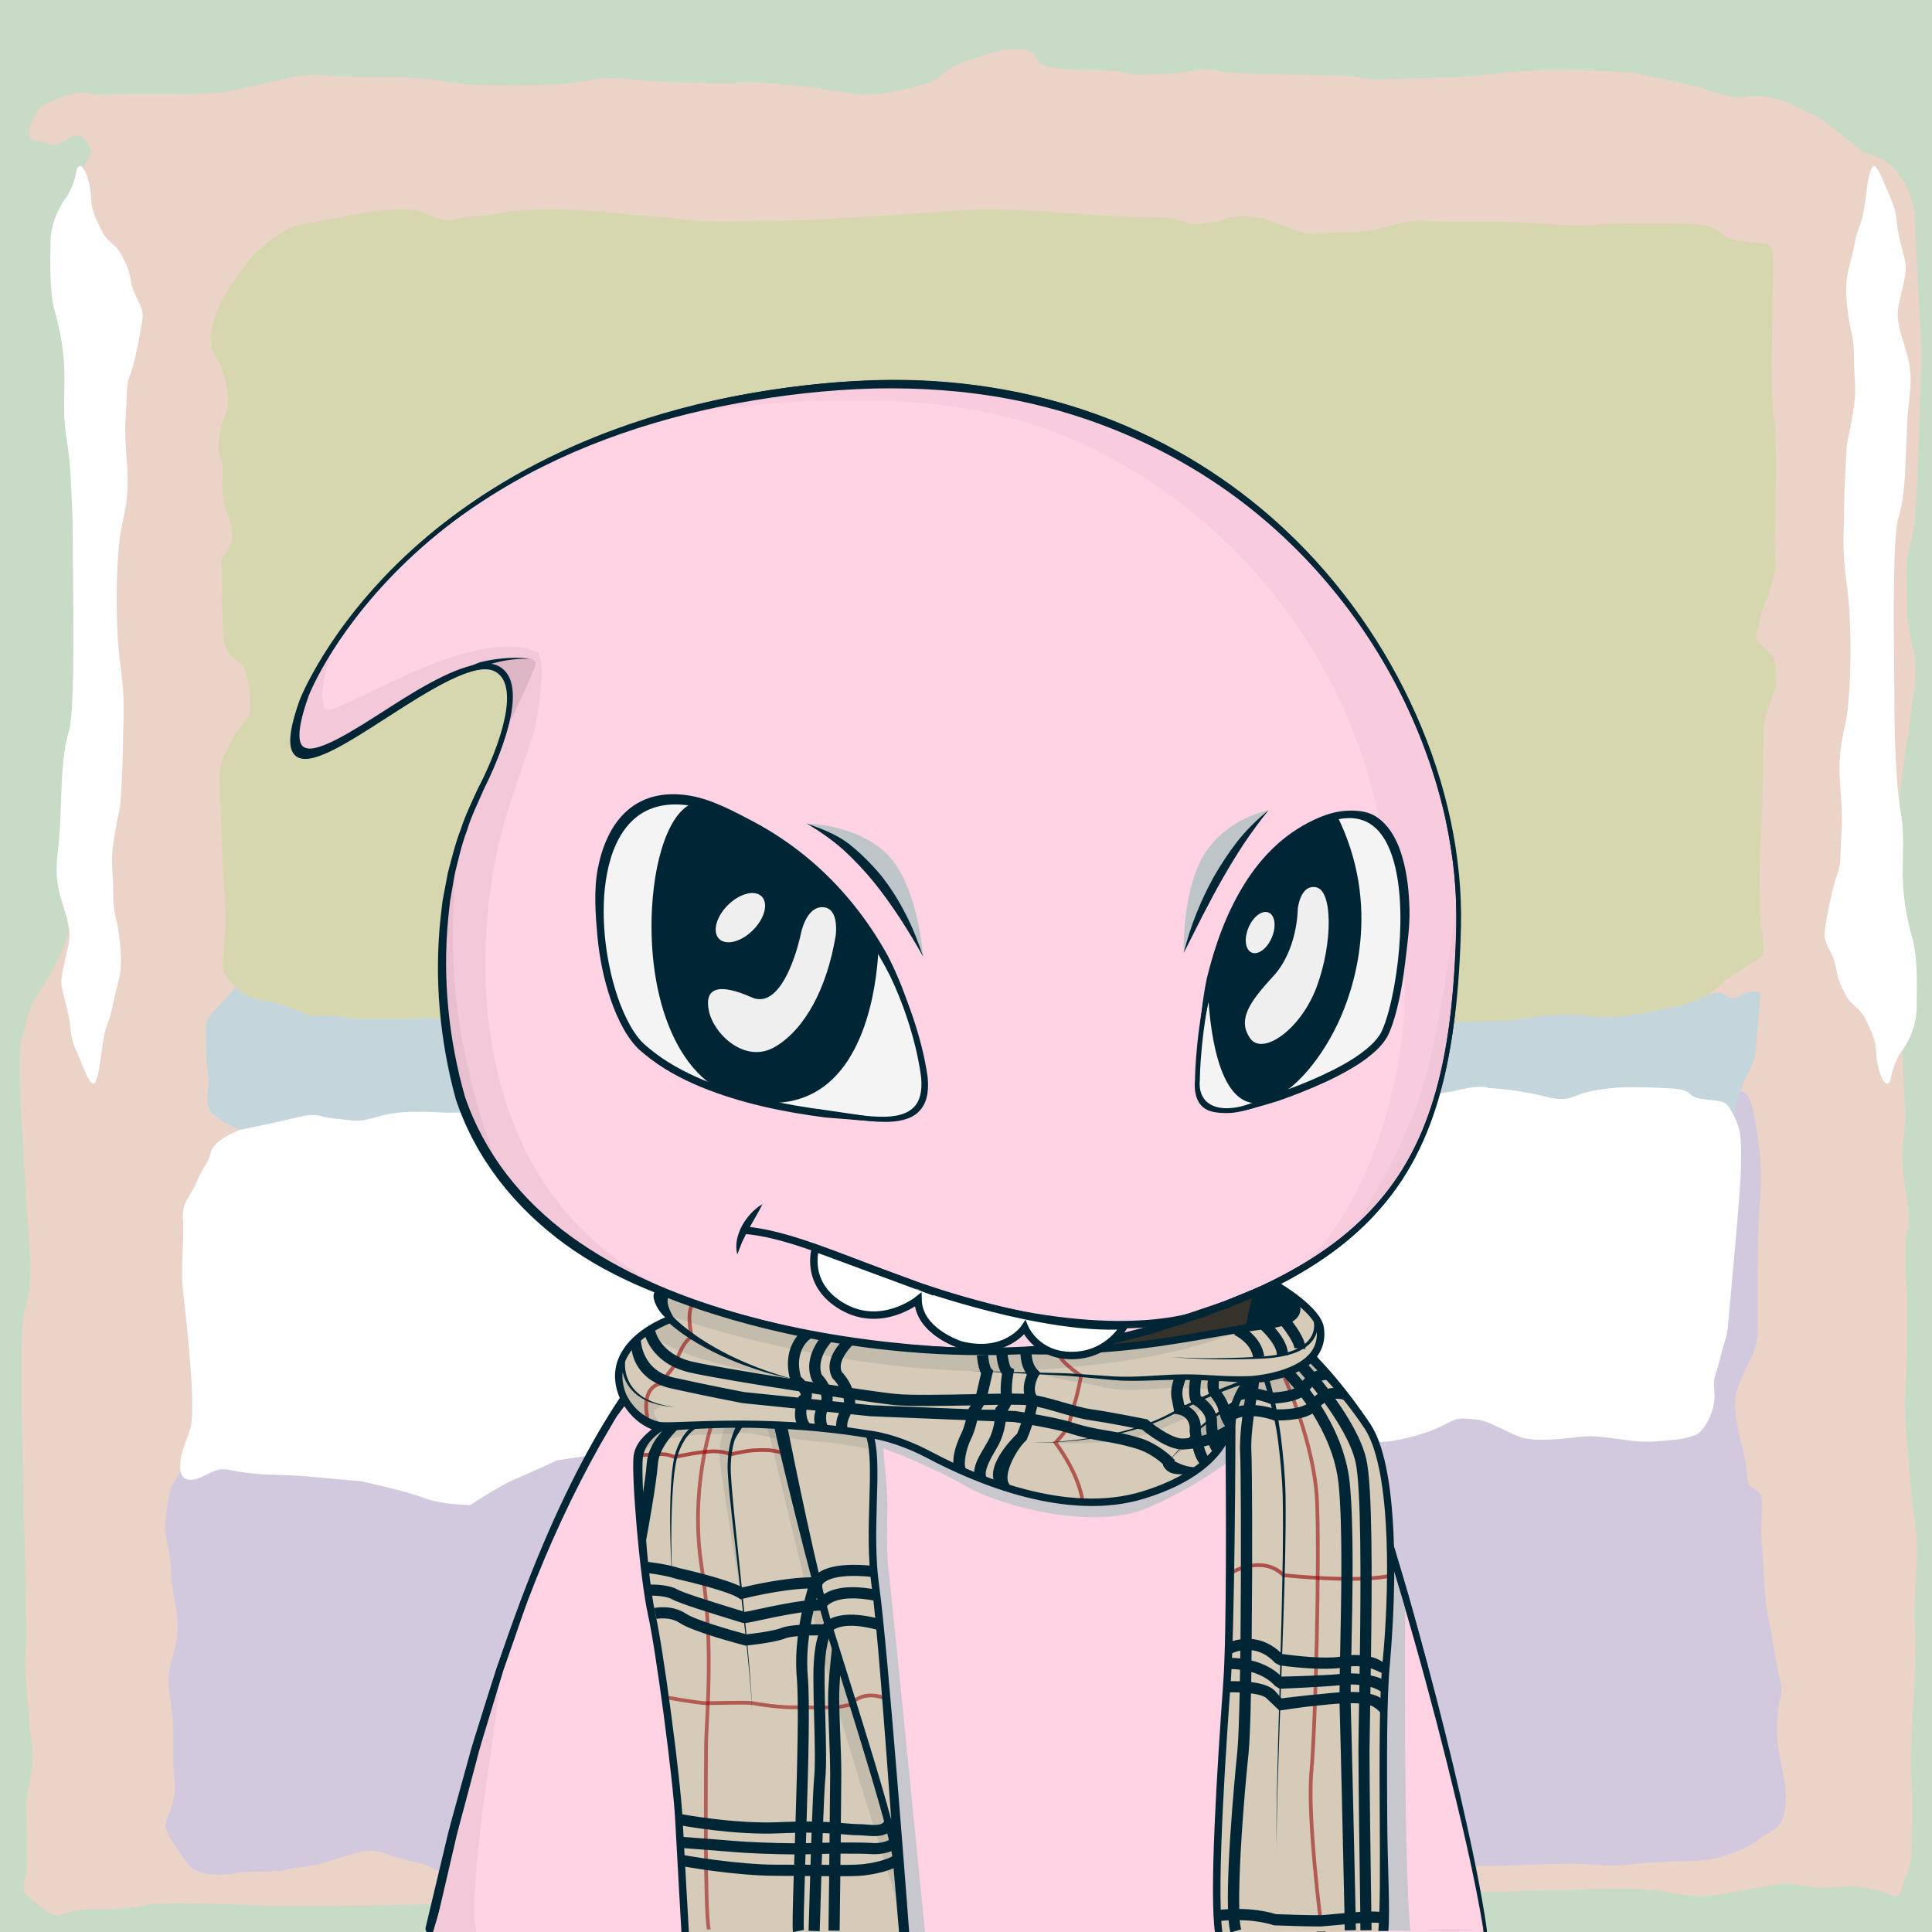 <svg xmlns="http://www.w3.org/2000/svg" xmlns:xlink="http://www.w3.org/1999/xlink" version="1.2" viewBox="0 0 520 520" fill="none">
<!-- Background / Rothko 2 --> <style type="text/css">
	.style-Background0{fill:#C7DBC7;}
	.style-Background1{fill:#EBD3C7;}
	.style-Background2{fill:#D3C9DE;}
	.style-Background3{fill:#C4D5DC;}
	.style-Background4{fill:#FFFFFF;}
	.style-Background5{fill:#D7D7AF;}
</style>
<g id="Слой_8">
</g>
<g id="Слой_7">
	<g>
		<rect x="-0.31" y="-2.25" class="style-Background0" width="522.57" height="524.83"/>
		<path class="style-Background1" d="M10.96,28.72c0,0,7.88-4.5,12.67-3.66s3.1,0.28,9.85,0.28s13.8,0,13.8,0s10.98,0.28,16.33-1.13
			s11.54-2.53,11.54-2.53s5.07-1.97,11.83-1.41s15.49,0.56,15.49,0.56s8.45-0.28,13.51,0.56c5.07,0.84,11.26,1.41,11.26,1.41
			s19.99,0.56,27.59-0.56c7.6-1.13,7.6-1.69,15.49-0.84s14.92,0.84,14.92,0.84l11.83,0.28c0,0,1.97-1.13,17.46,0.56
			s16.33,3.38,25.34,1.69c9.01-1.69,12.39-3.38,12.39-3.38s1.97-3.1,8.17-5.07s8.45-3.1,13.23-3.1c4.79,0,4.22,1.13,5.63,3.1
			s3.38,1.69,6.48,2.25c3.1,0.56,12.11,0,16.05,0.84s3.1,0.84,10.7,0.56c7.6-0.28,11.26-1.97,15.49-0.84
			c4.22,1.13,32.1,0.84,38.01,1.69c5.91,0.84,3.66,0.56,13.51,0.28c9.85-0.28,17.74-0.56,17.74-0.56s9.01-1.69,22.24-1.69
			s20.55,0.84,20.55,0.84l17.18,3.66c0,0,9.29,3.66,12.39,2.82s8.45,0,12.11,1.69s8.17,3.94,8.17,3.94l11.83,9.29
			c0,0,5.91,1.13,9.01,5.35s4.22,7.32,4.5,11.26s1.13,21.68,1.41,27.31c0.28,5.63,0.56,8.73,0.28,17.18s-0.84,38.86-2.53,43.36
			c-1.69,4.5-1.13,9.01-1.13,13.8s-0.28,5.91,0.84,11.54c1.13,5.63,1.69,7.04,1.41,11.54c-0.28,4.5-6.19,41.95-5.63,48.15
			c0.56,6.19,0.84,13.23,0.84,18.3s1.41,38.86,1.97,48.43s-1.41,9.57-0.56,17.18s2.25,12.11,1.13,17.18c-1.13,5.07,0,13.51,0,17.46
			s0,6.48,0,11.54c0,5.07-0.28,11.26-0.56,16.05c-0.28,4.79,1.97,29,2.82,34.35c0.84,5.35,0.28,10.98,0,16.33s-0.56,6.76,0,11.26
			c0.56,4.5-1.69,33.22-1.13,39.98c0.56,6.76,0.28,9.01,0.28,12.67s0,10.14-1.41,12.95c-1.41,2.82-1.13,7.6-4.79,5.63
			c-3.66-1.97-10.42-2.25-10.42-2.25l-8.17,0.56l-9.29-1.41l-14.64,2.53c0,0-6.76,1.97-15.2,0.28s-17.18-1.41-23.37-1.13
			s-16.33,0.28-16.33,0.28s-9.57,1.13-20.84-0.28s-23.65-1.41-23.65-1.41s-18.3,3.1-27.03,4.5c-8.73,1.41-11.54,1.13-19.71,0.56
			c-8.17-0.56-8.73-0.56-16.05-0.56s-4.5-0.84-14.08-0.56s-20.27,1.41-20.27,1.41s-45.61,1.97-50.4,1.97s-11.26,0-21.96,0
			s-23.09,0.84-29,0.84c-5.91,0-24.5,0.84-36.04-0.84s-12.67-1.97-22.81-1.69C99.08,513,86.69,513,86.69,513H72.62
			c0,0-27.59-1.41-32.94-0.28c-5.35,1.13-8.45,1.13-15.49,1.13s-7.88,3.66-12.39,0s-6.19-3.94-5.07-8.17
			c1.13-4.22,0.28-5.35,0.56-10.98s-1.13-5.63,0.56-14.36s0.84-7.88,0-17.74s-1.41-12.67-0.84-19.71
			c0.56-7.04-2.53-82.78-0.56-89.54c1.97-6.76,1.41-7.6,1.69-11.54c0.28-3.94-4.22-56.03-2.25-62.51c1.97-6.48,1.69-7.32,3.38-10.14
			c1.69-2.82,10.14-15.2,10.42-24.21s3.94-75.46,3.94-75.46l-0.28-80.53c0,0-2.82-34.63-1.97-40.26s4.22-6.48,2.82-9.01
			c-1.41-2.53-2.53-3.94-5.07-2.82s-3.66,3.1-6.48,1.69s-4.79,0.28-4.79-2.82S10.96,28.72,10.96,28.72z"/>
		<path class="style-Background2" d="M51.88,391.93c0,0-5.63,6.01-6.38,10.51c-0.75,4.5-1.5,8.26-0.38,13.51c1.13,5.26,0.75,7.88,1.5,12.76
			c0.75,4.88,1.88,8.26,0.75,13.51c-1.13,5.26-2.63,7.88-1.88,12.76c0.75,4.88,1.13,7.88,1.13,11.26c0,3.38,0,4.13,0,8.63
			c0,4.5,1.13,4.88,0,9.76c-1.13,4.88-2.63,5.63-1.88,7.88c0.75,2.25,5.63,9.01,5.63,9.01s1.5,2.63,6.76,3
			c5.26,0.38,5.26-0.75,12.39-0.75s5.63-0.38,10.89-1.13c5.26-0.75,3.75-0.38,11.26-2.63c7.51-2.25,7.51-2.63,14.27-0.38
			s7.51,1.13,12.76,4.5s0.38,2.25,12.01,4.5c11.64,2.25,12.39,3,21.02,1.88c8.63-1.13,6.01-1.13,13.51-0.75
			c7.51,0.38,16.52,0.38,16.52,0.38s9.01-1.13,18.77-1.13c9.76,0,8.63-1.13,19.52,0c10.89,1.13,13.14,0.75,22.15,0.38
			c9.01-0.38,12.01,1.88,18.77-1.13c6.76-3,10.89-5.26,10.89-5.26s0.38-4.5,8.63-4.5s12.01-1.88,15.77,0.38
			c3.75,2.25,3,4.5,9.76,5.26c6.76,0.75,7.88,0.38,18.02,1.13c10.14,0.75,14.27,1.88,20.65,0c6.38-1.88,7.13-3.75,12.01-4.13
			c4.88-0.38,4.88-0.75,12.39,0c7.51,0.75,15.02,1.13,15.02,1.13s10.89,0,17.27,0s20.27-1.13,27.78-0.38s9.39-0.38,18.02-0.75
			c8.63-0.38,12.39,0,16.52-1.5s6.01-1.88,10.14-4.88s6.01-2.25,6.76-9.01c0.75-6.76-3-14.27-2.25-22.9
			c0.75-8.63,1.88-5.63,0.38-12.39c-1.5-6.76-1.13-7.13-2.63-14.27s-1.13-12.76-1.88-20.27c-0.75-7.51,1.13-12.76-1.13-14.64
			s-2.63,0-3-5.63c-0.38-5.63-4.88-15.77-2.25-22.52c2.63-6.76,5.26-9.39,5.26-15.02s0-7.88,0-16.52c0-8.63,0.38-16.14,0.38-16.14
			s1.13-9.01,0-16.52c-1.13-7.51-1.13-9.39-2.63-13.14s-4.5-1.88-6.01,1.88c-1.5,3.75-22.52,81.46-22.52,81.46l-93.48-1.5
			l-229.75-4.88L51.88,391.93z"/>
		<path class="style-Background3" d="M66.7,261.29c0,0-3.94,5.63-7.88,9.57s-3.38,4.5-3.38,9.01c0,4.5,0,4.5,0.56,9.57
			c0.56,5.07-1.69,7.88,1.69,10.7c3.38,2.82,6.95,3.94,6.95,3.94l266.73,21.4l135.34-25.15c0,0,0.94-5.82,3.19-10.32
			c2.25-4.5,2.25-3.38,2.82-9.57c0.56-6.19,1.13-12.95,1.13-12.95s-1.69-1.69-5.63,0.56c-3.94,2.25-2.82-2.82-9.01,0
			c-6.19,2.82-99.67,3.94-99.67,3.94s-24.78,5.63-29.85,5.63c-5.07,0-11.26,0.56-20.27,0c-9.01-0.56-10.7,0-21.4-0.56
			c-10.7-0.56-29.85-2.25-29.85-2.25l-81.09-11.83L66.7,261.29z"/>
		<path class="style-Background4" d="M20.72,45.42c0,0-0.75,4.88-3,7.88s-4.13,7.51-4.13,12.01s-0.38,13.14,1.13,18.4s2.63,11.26,2.63,17.64
			s-0.38,10.51,0.38,15.39c0.75,4.88,1.13,7.51,1.5,15.77c0.38,8.26,0.38,11.26,0.38,18.4c0,7.13,0.75,40.17-1.13,46.18
			c-1.88,6.01-1.88,14.64-2.25,23.65c-0.38,9.01-1.5,11.26-0.75,16.89c0.75,5.63,4.13,11.26,3,16.52
			c-1.13,5.26-2.25,8.63-1.88,11.26s1.88,6.76,2.25,10.51c0.38,3.75,0.75,4.88,2.25,8.26c1.5,3.38,3.38,9.01,4.5,7.13
			c1.13-1.88,1.5-7.13,2.25-11.64s1.5-3.75,2.63-9.76c1.13-6.01,2.63-7.13,1.88-15.39c-0.75-8.26-1.88-7.51-1.88-13.89
			s-0.75-8.26,0-13.51s1.88-10.14,1.88-10.14s0.75-10.51,0.75-17.27s0.75-10.14-0.75-21.02s-1.13-30.03,0.38-36.79
			c1.5-6.76,1.88-10.51,1.5-16.14c-0.38-5.63-0.75-8.63-0.38-13.89s0-8.26,1.13-10.89c1.13-2.63,3-12.01,3.38-15.39
			s-2.25-5.26-3-9.39c-0.75-4.13-1.13-4.5-2.63-7.51c-1.5-3-3.75-3.38-5.26-6.38s-3-6.01-3-9.39S22.22,42.42,20.72,45.42z"/>
		<path class="style-Background4" d="M508.75,290.97c0,0,0.75-4.88,3-7.88c2.25-3,4.13-7.51,4.13-12.01s0.38-13.14-1.13-18.4
			c-1.5-5.26-2.63-11.26-2.63-17.64s0.38-10.51-0.38-15.39c-0.75-4.88-1.13-7.51-1.5-15.77c-0.38-8.26-0.38-11.26-0.38-18.4
			s-0.75-40.17,1.13-46.18c1.88-6.01,1.88-14.64,2.25-23.65s1.5-11.26,0.75-16.89c-0.75-5.63-4.13-11.26-3-16.52
			c1.13-5.26,2.25-8.63,1.88-11.26c-0.38-2.63-1.88-6.76-2.25-10.51c-0.38-3.75-0.75-4.88-2.25-8.26s-3.38-9.01-4.5-7.13
			c-1.13,1.88-1.5,7.13-2.25,11.64s-1.5,3.75-2.63,9.76c-1.13,6.01-2.63,7.13-1.88,15.39s1.88,7.51,1.88,13.89
			c0,6.38,0.75,8.26,0,13.51c-0.75,5.26-1.88,10.14-1.88,10.14s-0.75,10.51-0.75,17.27s-0.75,10.14,0.75,21.02
			s1.13,30.03-0.38,36.79s-1.88,10.51-1.5,16.14c0.38,5.63,0.75,8.63,0.38,13.89c-0.38,5.26,0,8.26-1.13,10.89
			c-1.13,2.63-3,12.01-3.38,15.39c-0.38,3.38,2.25,5.26,3,9.39c0.75,4.13,1.13,4.5,2.63,7.51c1.5,3,3.75,3.38,5.26,6.38
			c1.5,3,3,6.01,3,9.39C504.99,286.84,507.25,293.98,508.75,290.97z"/>
		<path class="style-Background5" d="M76.84,61.94c0,0-7.32,4.5-10.14,8.45c-2.82,3.94-3.94,5.07-6.76,10.14S56,91.23,57.13,94.04
			s2.25,3.38,3.38,7.88c1.13,4.5,1.13,7.88,0,10.14c-1.13,2.25-2.25,8.17-1.41,10.42c0.84,2.25,0.84,2.82,0.84,4.5
			c0,1.69-0.28,3.38,0,6.48s1.69,5.07,1.97,6.76s1.13,4.79,0,6.76c-1.13,1.97-2.25,2.82-2.25,3.94c0,1.13,0,17.18,0.56,21.12
			c0.56,3.94,1.97,4.5,3.66,5.91c1.69,1.41,1.97,1.13,2.53,3.94c0.56,2.82,0.84,4.22,0.84,6.19s0.56,3.38-0.84,5.35
			s-3.1,3.94-3.1,3.94l-2.53,5.07c0,0-1.69,3.1-1.69,6.48c0,3.38,1.13,29.85,1.41,34.63c0.28,4.79,0,7.88-0.28,12.11
			s-0.84,5.63,1.13,7.6s2.53,3.38,5.35,4.79c2.82,1.41,5.07,1.13,8.73,2.25c3.66,1.13,7.88,3.1,7.88,3.1h7.32
			c0,0,2.82,0.84,7.6,0.84s6.76,0,10.14,0s7.32-0.56,8.73,0s25.06-1.97,31.82-0.56c6.76,1.41,17.74,1.41,17.74,1.41h16.05
			c0,0,44.77,1.69,52.09,1.13c7.32-0.56,12.11-0.84,17.74-1.13s10.98-0.56,19.43-0.56c8.45,0,23.09-0.28,23.09-0.28
			s15.49-0.56,25.62-0.56c10.14,0,13.8-0.84,22.52,0.28c8.73,1.13,6.48,3.38,16.89,2.25c10.42-1.13,17.74-1.13,17.74-1.13h14.92
			l11.54-0.28c0,0,5.07-0.56,8.73-1.13c3.66-0.56,10.42-0.84,14.36-0.28c3.94,0.56,7.88,0.28,10.14,0
			c2.25-0.28,17.46-2.53,21.68-5.35c4.22-2.82,3.1-2.82,8.17-6.19c5.07-3.38,7.32-3.94,7.32-6.48c0-2.53-0.84-7.88-0.84-7.88
			s-0.56-13.23,0-20.84s0.84-24.21,0.84-29.85c0-5.63,3.66-10.42,3.38-14.36c-0.28-3.94,0-4.79-2.25-7.32
			c-2.25-2.53-3.94-2.25-2.82-5.63c1.13-3.38,0.56-3.38,1.69-6.48c1.13-3.1,0.84,0,1.97-5.07c1.13-5.07,1.41-3.66,1.13-8.73
			c-0.28-5.07,0.84-28.44-0.28-36.88s-0.56-15.77-0.56-22.52c0-6.76,0.28-10.98,0.28-16.05c0-5.07,0.28-7.88-1.97-8.17
			c-2.25-0.28-5.07-0.28-8.73-1.13c-3.66-0.84-3.66-3.38-8.45-3.94c-4.79-0.56-23.09-0.56-29.85,0c-6.76,0.56-16.61-0.84-24.21-0.84
			s-16.61,0-16.61,0s-6.19-1.13-12.39,0.84c-6.19,1.97-9.85,1.97-14.92,1.97c-5.07,0-7.04,1.13-12.95-1.13
			c-5.91-2.25-7.04-3.1-12.67-3.1s-4.22,1.13-7.6,1.41c-3.38,0.28-3.1,1.13-7.32,0.28c-4.22-0.84-1.97-1.41-8.73-1.41
			c-6.76,0-17.74-0.84-17.74-0.84s-20.84-1.41-26.75-1.41s-33.51,2.25-41.67,2.53c-8.17,0.28-9.57,0.56-17.74,0.56
			c-8.17,0-14.64,0.56-22.24-0.28c-7.6-0.84-10.42-0.84-15.2-1.41c-4.79-0.56-14.08-1.13-14.08-1.13s-7.88-0.56-14.08,0
			c-6.19,0.56-10.98,1.69-14.36,1.69s-5.63,1.69-9.01,0.56s-5.07-2.53-7.88-2.53s-7.32,0.28-7.32,0.28s-5.91,0.84-11.54,1.97
			C85.57,59.69,78.53,60.54,76.84,61.94z"/>
		<path class="style-Background4" d="M64.64,304.08c0,0-7.13,2.63-7.88,6.01c-0.75,3.38-1.88,3.38-3.75,7.88c-1.88,4.5-4.13,5.26-3.75,10.51
			s-0.75,12.76,0,19.15c0.75,6.38,3.75,31.91,1.88,37.17c-1.88,5.26-2.63,6.76-2.63,10.14s2.25,4.13,5.63,2.63
			c3.38-1.5,4.5-2.63,7.88-1.88c3.38,0.75,8.63,1.13,8.63,1.13l10.14,0.38l16.52,1.5c0,0,12.01,2.63,16.89,4.5
			c4.88,1.88,12.39,1.88,12.39,1.88s7.88-5.26,12.39-7.13c4.5-1.88,10.89-4.88,10.89-4.88l9.76-1.5c0,0,0.38,2.25,10.14,1.13
			c9.76-1.13,11.64-2.63,16.14-1.13s7.51,1.88,12.01,2.25c4.5,0.38,22.9,3,29.66,1.5c6.76-1.5,7.88-0.75,12.76-3
			c4.88-2.25,7.51-3,12.01-4.5s12.39-3,16.52-2.63c4.13,0.38,4.13,0,13.51,0.38c9.39,0.38,9.39,0.38,22.52,0.38
			c13.14,0,10.14-2.25,21.02,0c10.89,2.25,12.76,4.5,20.65,3.75c7.88-0.75,4.88-1.5,14.27-1.88c9.39-0.38,9.01,1.5,19.15-1.13
			c10.14-2.63,10.14-5.26,14.64-4.88c4.5,0.38,4.5,0.38,9.39,2.63c4.88,2.25,5.63,3.38,13.51,3c7.88-0.38,8.26-1.5,16.14-0.38
			c7.88,1.13,9.01,1.13,13.89,0.75c4.88-0.38,6.38-0.75,8.63-1.5s5.63-6.38,5.26-11.26c-0.38-4.88,0-3.38,1.5-9.39
			c1.5-6.01,1.88-5.26,2.25-10.14c0.38-4.88,3.38-35.29,3.38-41.67s0.38-9.01-1.88-13.51c-2.25-4.5-2.63-3.75-8.26-4.5
			s-1.13-2.63-10.51-3c-9.39-0.38-13.14-0.38-19.15,0.75c-6.01,1.13-6.01,3.38-13.14,1.5c-7.13-1.88-15.02-2.25-15.02-2.25
			s-1.5-1.13-9.01,0.75c-7.51,1.88-30.03,0.75-36.42,1.13c-6.38,0.38-16.14,1.88-21.02,0.38s-9.39-1.88-12.76-0.38
			s-8.26,1.88-11.64,1.5c-3.38-0.38-9.76-1.88-9.76-1.88s-12.01-0.38-16.52,0.38c-4.5,0.75-10.51,0.75-14.27,1.13
			c-3.75,0.38-16.52,0-23.65,0c-7.13,0-12.01,0.38-21.4,0c-9.39-0.38-11.64-1.5-19.9,0.75c-8.26,2.25-13.51,3.38-17.27,3.38
			s-8.26-0.38-12.76-0.75c-4.5-0.38-21.77-2.25-28.91-0.75c-7.13,1.5-4.5-0.75-14.64,0.38c-10.14,1.13-12.01,0.38-16.89,0.38
			c-4.88,0-7.51,0-12.76,1.5c-5.26,1.5-5.63,0.75-10.51,0.38c-4.88-0.38-4.5-1.88-10.51-0.38
			C74.02,302.21,64.64,304.08,64.64,304.08z"/>
	</g>
</g>


<!-- Type / Pink Body --> <path d="M399.34 520.56L115.79 519.97C115.53 519.97 115.28 519.85 115.12 519.65C114.96 519.45 114.89 519.18 114.95 518.93C146.9 373.14 188.1 352.75 189.84 351.95C189.94 351.9 190.06 351.87 190.17 351.87L337.22 347.77C337.3 347.76 337.43 347.78 337.52 347.82C338.16 348.04 353.31 353.7 367.93 394.63C383.16 437.26 397.96 501.19 400.2 519.6C400.23 519.85 400.15 520.09 399.99 520.27C399.82 520.45 399.58 520.56 399.34 520.56ZM116.85 518.26L398.36 518.84C395.76 499.32 381.24 437.01 366.31 395.2C352.74 357.21 338.58 350.15 337.08 349.49L190.41 353.58C187.69 355.04 147.59 378.75 116.85 518.26Z" fill="#002636"/>
<path d="M399.34 519.7C397 500.37 381.76 435.92 367.12 394.91C352.47 353.9 337.24 348.63 337.24 348.63L190.19 352.73C190.19 352.73 148.01 372.06 115.79 519.11L399.34 519.7Z" fill="#FFD2E4"/>
<path d="M397.72 508.23C397.06 504.42 396.32 500.64 395.57 496.85C394.04 489.28 392.42 481.73 390.66 474.21C387.12 459.18 383.29 444.22 379.1 429.35C376.94 421.93 374.75 414.52 372.36 407.17C370.01 399.81 367.49 392.49 364.57 385.29C361.64 378.11 358.29 371.06 354.07 364.47C351.98 361.17 349.63 358.02 347.01 355.08C345.68 353.62 344.3 352.21 342.76 350.94C341.2 349.65 339.69 348.48 337.59 347.58C337.49 347.54 337.38 347.51 337.26 347.52H337.2C312.69 348.2 288.19 349.19 263.69 350.02C251.44 350.47 239.19 350.88 226.93 351.24C214.68 351.61 202.43 352.04 190.17 352.29H190.15C190.1 352.29 190.05 352.3 190 352.33C188.22 353.29 186.66 354.44 185.14 355.68L182.91 357.58C182.2 358.24 181.52 358.94 180.82 359.62C180.14 360.31 179.41 360.97 178.77 361.69L176.85 363.88L174.93 366.07C174.31 366.82 173.74 367.6 173.14 368.36C171.97 369.91 170.75 371.42 169.62 372.99L166.37 377.81L164.74 380.22C164.22 381.04 163.74 381.88 163.24 382.71L160.27 387.71C152.59 401.18 146.31 415.38 140.61 429.77C139.21 433.38 137.97 437.05 136.64 440.68L134.67 446.14L133.69 448.87L132.81 451.64L129.31 462.71C128.14 466.4 126.95 470.08 125.97 473.83L122.88 485.02C121.88 488.76 120.77 492.47 119.93 496.25L114.55 518.84C114.53 518.93 114.52 519.03 114.52 519.12C114.52 519.8 115.07 520.36 115.75 520.37H115.78C132.24 520.07 151.62 520.35 186.94 520.57C210.64 520.72 234.41 520.65 258.04 520.48L399.43 519.78C399.03 515.84 398.39 512.02 397.72 508.23ZM257.08 518.33C233.46 518.06 209.96 518.07 186.41 517.94C163.39 517.82 140.4 517.83 117.37 517.85L122.26 496.83C123.08 493.06 124.16 489.35 125.14 485.62L128.11 474.43C129.04 470.68 130.19 467 131.32 463.31L134.68 452.24L135.52 449.47L136.47 446.74L138.37 441.28C139.65 437.64 140.86 433.98 142.21 430.37C147.71 415.97 154.06 402.17 161.61 388.72L164.52 383.73C165.01 382.9 165.48 382.06 165.99 381.24L171.09 374.37C172.2 372.8 174.06 370.75 175.21 369.21C175.8 368.45 176.36 367.66 176.97 366.92L178.86 364.74L180.75 362.56C181.39 361.84 182.09 361.19 182.76 360.5C183.44 359.83 184.11 359.13 184.8 358.47L186.97 356.59C188.43 355.37 190.55 354.68 192.16 353.79L192.89 353.47C205.14 353.04 214.75 352.48 227 352.16C239.25 351.84 251.51 351.56 263.77 351.33C288.2 350.8 312.7 350.17 337.12 349.49C338.54 350.13 340.03 351.5 341.37 352.65C342.8 353.84 344.12 355.2 345.38 356.6C347.87 359.43 350.14 362.5 352.17 365.72C356.29 372.13 359.66 379.05 362.58 386.13C365.5 393.22 368.05 400.48 370.44 407.81C372.87 415.12 375.1 422.5 377.29 429.88C381.66 444.66 385.71 459.55 389.45 474.51C391.28 482 393.15 489.48 394.83 497.01C396.51 504.49 398.1 512.18 399.28 519.61L257.08 518.33Z" fill="#002636"/>
<path d="M81.22 188.89C81.22 188.89 109.73 114.29 222.61 104.14C335.49 93.99 394.07 183.82 392.51 249.82C390.95 315.82 372.2 343.17 293.7 362.3C293.7 362.3 284.52 363.86 277.49 364.16C270.46 364.45 150.95 367.97 124.58 297.67C124.58 297.67 108.96 252.56 129.66 211.94C129.66 211.94 143.71 185.46 134.14 179.99C120.69 172.31 66.38 230.29 81.22 188.89Z" fill="#FFD2E4"/>
<path d="M81.1 188.84C83.5 183.13 86.65 177.79 90.11 172.67C93.58 167.56 97.42 162.7 101.57 158.13C109.91 149.02 119.34 140.89 129.62 134.02C134.72 130.51 140.12 127.49 145.57 124.56C151.09 121.77 156.7 119.14 162.48 116.91C174 112.39 185.96 108.96 198.11 106.58C210.27 104.25 222.59 102.76 235 102.33C247.4 101.91 259.86 102.85 272.06 105.2C284.25 107.56 296.19 111.33 307.42 116.66C318.65 121.95 329.2 128.67 338.75 136.58C357.79 152.48 372.74 173.1 382.19 195.95C383.42 198.79 384.4 201.72 385.48 204.62C386.39 207.58 387.44 210.49 388.17 213.5C389.85 219.45 391.02 225.54 391.91 231.66C392.76 237.79 393.05 243.99 392.99 250.18C392.85 256.35 392.55 262.53 392.01 268.69C390.91 280.98 388.73 293.33 384.02 304.87C381.66 310.62 378.65 316.13 374.9 321.11C371.17 326.11 366.76 330.58 361.92 334.5C352.2 342.33 340.96 347.99 329.43 352.47C317.89 357.02 290.25 366.55 269.44 364.52C261.26 364.49 253.09 364.08 244.94 363.39C228.65 361.97 212.42 359.33 196.65 354.77C180.94 350.16 165.5 344.64 152.11 334.92C145.45 330.05 139.39 324.3 134.35 317.73C129.31 311.15 125.32 303.81 122.68 295.87C118.34 279.98 116.84 263.37 118.58 247.01C118.86 244.97 118.96 242.92 119.41 240.9L120.56 234.84C121.64 230.87 122.56 226.86 124.09 223.04C125.33 219.12 127.26 215.46 128.94 211.72C130.81 208.14 132.47 204.44 133.88 200.65C135.25 196.86 136.43 192.95 136.74 188.98C136.88 187.01 136.75 184.98 135.98 183.24C135.21 181.51 133.59 180.21 131.68 180.06C129.76 179.88 127.77 180.37 125.88 181C123.98 181.64 122.13 182.47 120.32 183.38C116.7 185.2 113.2 187.28 109.75 189.44C102.83 193.71 96.16 198.44 88.84 202.1C86.99 202.97 85.1 203.81 83.03 204.1C82.02 204.22 80.87 204.22 79.97 203.55C79.05 202.91 78.71 201.79 78.6 200.77C78.39 198.69 78.84 196.66 79.31 194.68C79.77 192.71 80.41 190.77 81.1 188.84ZM81.34 188.93C80.67 190.85 80.04 192.78 79.56 194.75C79.1 196.71 78.68 198.74 78.9 200.73C79.01 201.7 79.35 202.71 80.15 203.26C80.92 203.84 81.99 203.85 82.96 203.73C84.94 203.44 86.82 202.6 88.64 201.73C95.88 198.05 102.53 193.28 109.43 188.96C112.88 186.79 116.34 184.63 119.98 182.74C121.8 181.8 123.66 180.93 125.6 180.24C127.54 179.56 129.59 179 131.75 179.17C133.95 179.29 135.97 180.85 136.86 182.82C137.77 184.8 137.92 186.98 137.81 189.05C137.55 193.22 136.4 197.21 135.07 201.09C133.7 204.96 132.08 208.73 130.24 212.4C128.65 216.11 126.81 219.72 125.66 223.6C124.22 227.38 123.38 231.34 122.39 235.25L121.36 241.21C121.16 242.2 121.04 243.2 120.95 244.21L120.63 247.22C119.08 263.28 120.73 279.67 125.13 295.14C127.66 302.62 131.54 309.8 136.41 316.13C141.29 322.47 147.17 328.05 153.67 332.78C166.72 342.23 181.83 348.59 197.33 353.11C212.86 357.65 228.93 360.35 245.08 361.83C253.16 362.55 261.27 362.99 269.37 363.05C273.43 363.07 277.47 363.07 281.46 362.7C285.47 362.34 289.5 361.8 293.48 361.16L293.4 361.18C305.34 358.25 317.23 355.02 328.69 350.61C340.15 346.27 351.27 340.8 360.86 333.21C365.64 329.42 369.99 325.08 373.69 320.22C377.41 315.38 380.4 309.99 382.76 304.35C387.47 293.03 389.72 280.81 390.89 268.59C391.47 262.47 391.81 256.32 391.99 250.16C392.09 244.02 391.84 237.87 391.04 231.77C390.18 225.69 389.12 219.61 387.39 213.71C386.65 210.72 385.59 207.83 384.68 204.9C383.6 202.02 382.6 199.11 381.37 196.29C371.93 173.57 356.78 153.28 337.75 137.79C318.68 122.32 295.71 111.92 271.64 107.39C259.6 105.1 247.31 104.3 235.06 104.57C222.81 104.91 210.56 106.3 198.49 108.53C174.39 112.99 150.73 121.25 130.1 134.75C119.76 141.42 110.24 149.38 101.92 158.45C97.76 162.99 93.9 167.81 90.41 172.88C86.93 177.95 83.75 183.28 81.34 188.93Z" fill="#002636"/>
<path opacity="0.05" d="M88.84 176.45C88.84 176.45 85.13 187.91 87.55 190.81C89.97 193.71 127.09 167.41 144.84 175.64C144.84 175.64 145.72 176.93 145.81 180.32C145.89 183.47 145.25 189.03 144.44 193.88C143.63 198.72 137.34 214.68 134.84 224.54C127.26 254.39 124.35 317.33 176.15 345.41L170.34 343.8L151.78 333.79L134.84 316.04L125.8 301.19L122.73 290.38L119.34 274.56L119.02 260.52L119.83 243.9L122.25 231.31L125.96 219.69L130.32 210.17L134.19 202.59L136.21 195.65L137.81 189.06L136.85 183.71L134.51 180.4L127.65 179.75L123.53 181.44L112 187.18L99.65 195.01L94.57 198.08L86.9 202.36L81.82 203.09L79.88 201.07C79.88 201.07 79.07 196.39 79.32 196.23C79.57 196.07 81.66 188.24 81.66 188.24C81.66 188.24 84.65 182.91 84.81 182.67C84.97 182.43 88.84 176.45 88.84 176.45Z" fill="black"/>
<path opacity="0.09" d="M127.65 179.76L131.93 178.07L137.3 177.24L142.82 177.31C142.82 177.31 144.2 177.48 144.14 178.82C144.08 180.15 136.94 194.98 136.94 194.98L137.42 189.84L136.88 184.15L134.52 180.42L130.92 178.96L127.65 179.76Z" fill="black"/>
<path d="M129.14 178.26C130.64 177.89 132.15 177.6 133.67 177.4C135.19 177.19 136.72 177.07 138.25 177.05C139.78 177 141.3 177.13 142.81 177.3C141.29 177.28 139.78 177.3 138.27 177.48C136.77 177.64 135.28 177.89 133.82 178.24C132.36 178.58 130.91 178.99 129.5 179.49C128.1 179.98 124.43 181.25 124.22 180.83C124.01 180.41 123.29 180.53 129.14 178.26Z" fill="#002636"/>
<path opacity="0.03" d="M392.23 240.84C392.23 240.84 387.94 279.32 381.48 297.08C375.02 314.84 361.9 334.5 361.9 334.5L368.34 327.5L375.6 319.59L381.41 309.1L385.93 297.8L389 287.15L390.78 275.21L391.75 262.14L392.56 248.58L392.23 240.84Z" fill="black"/>
<path opacity="0.05" d="M124.08 223.05C124.08 223.05 118.78 251.73 124.59 281.02C130.4 310.31 137.66 320.72 137.66 320.72L131.73 312.37L125.8 301.19L121.32 287.43L119.38 272.54L119.02 255.96L119.83 243.9L124.08 223.05Z" fill="black"/>
<path d="M199.14 517.66L199.13 520.65L116.44 520.37L118.32 514.06L181.39 513.97L199.14 517.66Z" fill="#FFD2E4"/>
<path opacity="0.05" d="M133.67 455.57C136.39 450.53 125.3 504.75 128.2 520.4L116.44 520.38C116.44 520.37 130.95 460.61 133.67 455.57Z" fill="black"/>
<path d="M399.24 519.61L399.34 520.56L356.71 520.49L356.75 519.3L356.76 518.98L399.24 519.61Z" fill="#FFD2E4"/>
<path opacity="0.07" d="M339.09 393.12C339.09 393.12 346.08 402.06 352.37 424.33C358.66 446.6 364.63 500.98 365.6 517.93L365.63 520.53L356.66 520.48L355.92 516.88V508.65L355.44 489.69L354.15 471.54L351.97 451.45L348.34 431.12L344.87 414.58L341.8 401.83L339.09 393.12Z" fill="black"/>
<path d="M352.49 465.23C353 471.32 353.55 477.41 353.83 483.52C354.25 489.62 354.46 495.73 354.74 501.83C355.11 507.61 354.14 514.38 354.37 520.18L356.73 520.48C356.77 517.73 357.03 513.62 357.05 510.87C357.07 507.8 357.09 504.73 356.98 501.67L356.66 492.47C356.56 489.4 356.25 486.35 356.05 483.29C355.64 477.17 354.95 471.07 354.31 464.97C352.89 452.78 351.08 440.64 348.66 428.61C346.15 416.61 343.26 404.66 339.08 393.12C339.06 393.07 339 393.04 338.94 393.06C338.89 393.08 338.86 393.14 338.88 393.2C342.79 404.8 344.53 416.8 346.76 428.81C348.99 440.84 351.28 453.07 352.49 465.23Z" fill="#002636"/>
<path d="M201.84 517.99V520.65L354.39 520.49L354.34 518.85L223.06 515.56L201.84 517.99Z" fill="#FFD2E4"/>
<path opacity="0.05" d="M217.28 404.99C217.28 404.99 220.88 403.54 219.59 411.93C218.3 420.32 213.84 494.52 215.13 520.66H201.84L200.87 496.49L204.42 450.66L207.08 432.83L209.08 422L212.41 412.97L213.73 409.71L215.34 406.39L217.28 404.99Z" fill="black"/>
<path d="M201.81 519.11C201.81 518.62 201.8 518.13 201.81 517.64C201.89 504.85 202.12 492.05 202.84 479.26C203.59 466.48 204.06 453.7 205.71 441.01C206.52 434.66 207.49 428.33 209.03 422.12C209.8 419.02 210.66 415.93 211.76 412.93C212.3 411.43 212.93 409.96 213.66 408.54C214.03 407.84 214.43 407.14 214.9 406.51C215.36 405.89 215.91 405.23 216.58 404.96L216.62 404.94C216.67 404.92 216.7 404.86 216.68 404.81C216.66 404.76 216.6 404.73 216.55 404.75C215.7 405.06 215.2 405.72 214.69 406.35C214.19 406.99 213.77 407.68 213.38 408.39C212.61 409.81 211.94 411.28 211.37 412.78C210.21 415.78 209.27 418.86 208.43 421.96C206.75 428.16 205.64 434.52 204.69 440.86C202.83 453.57 201.56 466.35 200.61 479.15C199.67 491.95 198.97 504.79 199.16 517.65C199.17 518.13 199.19 518.62 199.2 519.11H201.81Z" fill="#002636"/>
<path opacity="0.03" d="M391.35 228.25L385.48 204.62L376.1 183.47L362.54 162.41L344.92 143.87L330.59 130.7L307.41 116.66L286.29 109.64L269.59 105.77L258.21 104.32L241.27 103.11L225.05 103.59L198.11 106.59L183.9 111.58C183.9 111.58 234.25 101.9 273.95 113.03C313.65 124.17 356.01 160.32 369.45 213.17C369.45 213.17 377.37 243.39 378.12 264.04C378.87 284.69 370.33 324.76 348.51 342.27L357.47 337.19L368.36 327.51L376.35 318.31L382.16 307.42L386.76 293.62L389.42 285.63L392.01 268.7L392.09 243.75L391.35 228.25Z" fill="black"/>
<path d="M345.88 142.56C323.42 121.53 283.79 97.62 222.63 103.13C164.14 108.39 128.68 131.24 109.23 149.49C88.13 169.28 80.77 188.11 80.7 188.3V188.31C77.65 196.83 77.3 201.65 79.62 203.49C83.41 206.5 93.08 200.27 104.27 193.05C115.6 185.75 128.09 177.78 133.34 180.79C142.26 185.89 129.3 211.01 129.16 211.27C108.57 251.67 123.89 297.05 124.05 297.52C147.52 360.12 244.02 364.55 270.82 364.55C274.57 364.55 276.96 364.46 277.59 364.44C284.58 364.15 293.79 362.6 293.92 362.57C369.4 345.18 391.58 318.82 393.22 249.47C394.12 211.7 375.98 170.74 345.88 142.56ZM391.94 249.44C391.09 285.36 385.18 306.63 371.54 322.86C357.31 339.79 333.28 351.65 293.67 361.3C293.58 361.32 284.45 362.86 277.54 363.15C272.42 363.37 151.7 367.56 125.27 297.09C125.11 296.64 109.97 251.78 130.31 211.87C130.89 210.78 144.35 185.08 134.36 179.37C133.4 178.82 132.28 178.58 131.01 178.58C124.37 178.58 115 183.85 104.76 190.45C94.88 196.81 84.66 203.39 81.61 200.96C80.39 199.99 79.66 196.82 83.1 187.23C83.52 186.15 111.84 114.4 222.76 104.42C283.47 98.96 322.74 122.66 345.02 143.51C374.84 171.44 392.82 212.03 391.94 249.44Z" fill="#002636"/>


<!-- Eyes / Regular Eyes --> <g style="mix-blend-mode:color-burn">
<path d="M217.1 221.65C217.1 221.65 230.86 221.79 238.99 230.14C247.11 238.5 248.47 257.51 248.47 257.51L240.12 240.85L230.97 230.41L217.1 221.65Z" fill="#BDC5C9"/>
</g>
<g style="mix-blend-mode:color-burn">
<path d="M318.61 256.46C318.61 256.46 318.1 239.47 324.22 229.78C330.34 220.09 341.43 218.09 341.43 218.09L331.37 230.03L318.61 256.46Z" fill="#BDC5C9"/>
</g>
<path d="M318.61 256.46C320.44 249.13 323.1 242.49 326.76 235.88C328.65 232.61 330.73 229.43 333.06 226.44C335.42 223.48 338.46 220.41 341.43 218.09C339.03 221.01 336.87 224.03 334.78 227.09C332.76 230.21 330.81 233.37 328.98 236.6C327.14 239.83 325.41 243.12 323.69 246.43L318.61 256.46Z" fill="#002636"/>
<path d="M248.47 257.52C246.52 253.94 244.39 250.5 242.21 247.12C239.99 243.76 237.67 240.48 235.15 237.37C232.62 234.27 229.86 231.37 226.92 228.66C223.9 226.03 220.66 223.69 217.1 221.66C220.96 222.97 225.13 224.56 228.41 227.07C231.65 229.62 234.57 232.56 237.2 235.72C242.3 242.15 245.95 249.75 248.47 257.52Z" fill="#002636"/>
<path d="M322.29 290.56C322.29 290.56 322.34 235.59 354.67 221.27C387 206.95 378.1 270.88 371.94 279.51C365.77 288.14 345.48 294.91 336.19 297.88C326.9 300.85 321.62 297.29 322.29 290.56Z" fill="#F4F4F4"/>
<path d="M330.17 299.58C327.75 299.58 325.41 299.31 323.91 298.1C321.92 296.49 321.34 293.65 321.64 290.52C321.65 288.9 322.39 234.85 354.41 220.67C362.37 217.14 368.53 217.96 372.72 223.1C383.28 236.06 377.06 273.45 372.47 279.88C365.93 289.03 343.7 296.15 336.39 298.5C334.13 299.22 332.03 299.58 330.17 299.58ZM363.16 219.84C360.72 219.84 357.97 220.51 354.94 221.86C323.36 235.85 322.94 290.01 322.94 290.56V290.62C322.67 293.31 323.4 295.43 325.04 296.75C327.33 298.6 331.23 298.78 336 297.25C343.2 294.94 365.12 287.92 371.42 279.12C373.49 276.22 376.23 265.73 377.05 253.84C377.6 245.78 377.64 231.19 371.73 223.92C369.5 221.2 366.64 219.84 363.16 219.84Z" fill="#002636"/>
<path d="M249.05 290.2C249.05 290.2 244.08 241.2 197.48 219.61C150.88 198.02 157.63 267.97 172.79 281.86C187.95 295.75 217.1 299.31 226.94 300.31C236.78 301.31 250.31 304.49 249.05 290.2Z" fill="#F4F4F4"/>
<path d="M238.18 301.96C235.49 301.96 232.62 301.62 229.9 301.29C228.87 301.17 227.85 301.05 226.87 300.95C195.07 297.72 179.67 289.05 172.35 282.34C162.44 273.26 155.43 239.25 166.22 223.06C170.55 216.56 179.54 210.58 197.76 219.02C244.16 240.52 249.65 289.64 249.7 290.14V290.15C250.07 294.31 249.26 297.3 247.23 299.26C245.07 301.35 241.79 301.96 238.18 301.96ZM181.75 216.19C175.55 216.19 170.66 218.73 167.29 223.78C157.14 239.01 163.65 272.62 173.22 281.38C186.91 293.93 212.79 298.22 227 299.66C227.99 299.76 229.01 299.88 230.05 300.01C236.12 300.73 242.53 301.34 245.85 298.12C247.58 296.44 248.26 293.81 247.93 290.06C247.86 289.39 242.83 241.35 197.2 220.21C191.42 217.52 186.25 216.19 181.75 216.19Z" fill="#002636"/>
<path d="M325.55 263.57C325.55 263.57 325.53 299.51 339.91 296.2C354.29 292.89 377.4 255.56 359.28 219.48C359.28 219.48 334.14 224.9 325.55 263.57Z" fill="#002636"/>
<path d="M338.09 296.92C336.39 296.92 334.83 296.36 333.43 295.24C325.13 288.63 325.05 264.59 325.05 263.57L325.06 263.46C333.62 224.92 358.92 219.04 359.18 218.99L359.56 218.91L359.73 219.26C372.21 244.12 364.17 266.77 360.13 275.35C354.86 286.56 346.78 295.13 340.02 296.69C339.36 296.84 338.72 296.92 338.09 296.92ZM326.05 263.63C326.06 264.92 326.31 288.29 334.05 294.46C335.74 295.81 337.62 296.22 339.79 295.72C346.26 294.23 354.07 285.87 359.22 274.93C363.18 266.52 371.03 244.4 359.01 220.07C355.88 220.95 333.91 228.35 326.05 263.63Z" fill="#002636"/>
<path d="M349.3 244.59C349.3 244.59 349.32 255.61 342.67 262.79C336.02 269.97 333.12 274.56 336.45 279.43C339.78 284.3 350.2 277.1 354.47 265.39C358.74 253.68 358.66 239.8 354.31 238.83C349.96 237.86 349.3 244.59 349.3 244.59Z" fill="#EFEFEF"/>
<path d="M342.318 252.323C343.573 249.346 343.184 246.339 341.448 245.608C339.713 244.876 337.289 246.697 336.034 249.674C334.779 252.651 335.168 255.658 336.904 256.389C338.639 257.121 341.063 255.3 342.318 252.323Z" fill="#EFEFEF"/>
<path d="M235.95 254.14C235.95 254.14 236.09 302.14 201.64 295.78C167.19 289.42 172.22 217.65 188.01 216.39C188.02 216.39 215.78 224.38 235.95 254.14Z" fill="#002636"/>
<path d="M207.66 296.86C205.71 296.86 203.67 296.66 201.56 296.27C181.89 292.64 174.29 267.77 175.47 244.73C176.32 228.27 181.46 216.4 187.98 215.88L188.07 215.87L188.16 215.9C188.44 215.98 216.33 224.29 236.37 253.85L236.46 253.98V254.13C236.46 254.39 236.38 280.26 222.84 291.56C218.62 295.09 213.53 296.86 207.66 296.86ZM187.97 216.9C182.1 217.48 177.28 229.18 176.47 244.79C175.31 267.39 182.67 291.77 201.74 295.29C209.94 296.8 216.82 295.29 222.2 290.8C234.84 280.24 235.43 256.42 235.45 254.29C216.17 225.95 189.69 217.43 187.97 216.9Z" fill="#002636"/>
<path d="M215.44 251.85C215.44 251.85 211.1 272.34 202.31 268.44C193.52 264.54 189.48 265.78 190.8 272.09C192.12 278.4 200.63 286.49 208.65 281.73C216.66 276.97 222.6 265.98 224.94 251.76C224.94 251.76 226.01 244.19 221.34 244.17C216.68 244.15 215.44 251.85 215.44 251.85Z" fill="#EFEFEF"/>
<path d="M202.64 250.372C205.807 247.22 206.869 243.152 205.01 241.284C203.152 239.417 199.079 240.458 195.911 243.609C192.744 246.76 191.682 250.829 193.54 252.696C195.399 254.564 199.472 253.523 202.64 250.372Z" fill="#EFEFEF"/>
<path d="M249.05 290.2C248.33 284.51 246.66 278.99 244.65 273.66C242.55 268.35 240.08 263.21 237.22 258.32C231.79 248.38 224.54 239.41 215.79 232.23C211.41 228.64 206.68 225.49 201.68 222.83C196.67 220.2 191.48 217.82 185.99 216.89C183.26 216.41 180.47 216.36 177.82 216.9C175.17 217.44 172.69 218.65 170.67 220.44C168.65 222.23 167.07 224.52 165.91 227.02C164.73 229.52 163.95 232.21 163.41 234.96C162.34 240.46 162.29 246.17 162.78 251.79C163.32 257.41 164.43 263 166.24 268.33C167.15 270.99 168.24 273.59 169.61 276.02C170.3 277.23 171.05 278.39 171.91 279.44C172.33 279.97 172.79 280.47 173.27 280.93C173.75 281.39 174.33 281.83 174.86 282.28C179.16 285.85 184.18 288.55 189.39 290.72C199.87 295.02 211.13 297.35 222.4 298.8L230.89 300.05C233.71 300.49 236.53 300.93 239.35 300.94C240.76 300.93 242.17 300.79 243.52 300.42C244.86 300.03 246.16 299.38 247.1 298.31C248.05 297.26 248.63 295.9 248.88 294.5C249.15 293.07 249.15 291.63 249.05 290.2ZM249.05 290.2C249.17 291.62 249.18 293.07 248.94 294.48C248.71 295.89 248.19 297.29 247.25 298.41C246.34 299.54 245.04 300.34 243.67 300.83C242.29 301.31 240.84 301.56 239.39 301.66C236.49 301.88 233.59 301.69 230.73 301.46L222.16 300.77C210.76 299.3 199.37 296.95 188.63 292.55C183.29 290.33 178.1 287.56 173.58 283.8C173.02 283.32 172.44 282.89 171.89 282.37C171.34 281.84 170.83 281.28 170.36 280.69C169.42 279.52 168.61 278.27 167.87 276.99C166.43 274.42 165.29 271.72 164.35 268.96C162.47 263.45 161.34 257.73 160.79 251.95C160.28 246.18 159.78 239.58 160.89 233.82C161.45 230.95 162.28 228.1 163.54 225.42C164.79 222.73 166.51 220.2 168.79 218.19C171.06 216.17 173.9 214.79 176.86 214.19C179.82 213.59 182.86 213.66 185.77 214.17C191.62 215.17 197.53 218.37 202.63 221.05C207.74 223.76 212.59 226.99 217.07 230.67C226.04 238.02 233.43 247.21 239 257.34C240.32 259.91 241.49 262.56 242.58 265.23C243.63 267.92 244.57 270.65 245.39 273.4C246.22 276.15 246.94 278.94 247.55 281.74C247.87 283.14 248.15 284.54 248.41 285.95C248.66 287.37 248.89 288.78 249.05 290.2Z" fill="#002636"/>
<path d="M322.29 290.56C322.36 286.03 322.63 281.5 322.96 276.96C323.31 272.42 323.88 267.89 324.8 263.4C326.96 254.53 330.05 245.78 334.93 237.94C337.36 234.03 340.28 230.38 343.73 227.27C347.17 224.15 351.16 221.64 355.47 219.86C357.64 218.99 359.95 218.36 362.37 218.22C364.77 218.07 367.79 218.27 369.94 219.53C372.1 220.78 373.74 222.69 374.95 224.74C376.16 226.8 376.99 229.02 377.6 231.26C378.82 235.76 379.26 240.37 379.37 244.96C379.47 249.55 378.74 254.41 378.22 258.96C377.69 263.5 376.92 268.02 375.75 272.47C375.14 274.7 374.48 276.9 373.37 279.07C372.07 281.25 370.36 282.9 368.51 284.33C367.62 285.1 366.63 285.7 365.68 286.38C364.7 286.98 363.73 287.62 362.72 288.17C360.71 289.3 358.67 290.34 356.59 291.29C352.43 293.2 348.18 294.87 343.88 296.37C341.7 297.04 339.51 297.67 337.32 298.28C335.12 298.89 332.79 299.37 330.47 299.3C329.89 299.32 329.31 299.21 328.73 299.16C328.16 299.02 327.58 298.95 327.04 298.73C325.93 298.39 324.9 297.77 324.12 296.93C323.32 296.1 322.78 295.05 322.49 293.96C322.22 292.83 322.2 291.69 322.29 290.56ZM322.29 290.56C322.22 291.69 322.25 292.83 322.54 293.93C322.86 295.02 323.45 296.01 324.26 296.78C325.06 297.56 326.1 298.05 327.17 298.31C327.69 298.49 328.26 298.49 328.8 298.57C329.36 298.56 329.9 298.62 330.46 298.55C332.68 298.39 334.78 297.7 336.88 296.9C339 296.12 341.12 295.31 343.21 294.47C347.46 292.95 351.68 291.36 355.75 289.46C359.8 287.56 363.83 285.5 367.27 282.76C369 281.44 370.58 279.83 371.61 278.12C372.57 276.25 373.24 274.09 373.82 271.95C374.96 267.63 375.72 263.19 376.24 258.73C376.75 254.27 377 249.77 376.9 245.29C376.79 240.82 376.36 236.34 375.2 232.08C374.62 229.96 373.84 227.9 372.75 226.04C371.66 224.2 370.24 222.57 368.45 221.54C366.67 220.5 364.58 220.08 362.47 220.21C360.35 220.33 358.23 220.89 356.2 221.71C352.14 223.39 348.34 225.77 345.07 228.75C341.78 231.71 338.97 235.21 336.62 239C331.91 246.59 328.84 255.15 326.75 263.87C324.45 272.54 322.45 281.48 322.29 290.56Z" fill="#002636"/>


<!-- Details / Burberry Scarf --> <g style="mix-blend-mode:color-burn" opacity="0.85">
<path d="M378.18 432.86C378.18 432.86 377.73 501.3 379.61 519.7L369.19 519.49C369.19 519.49 362.34 468.27 363.84 465.64C365.34 463.01 374.23 419.7 374.23 419.7L378.18 432.86Z" fill="#BDC5C9"/>
</g>
<g style="mix-blend-mode:color-burn" opacity="0.85">
<path d="M248.97 520.07C248.97 520.07 239.96 428.84 239.21 423.21C238.46 417.58 238.83 409.7 238.83 404.81C238.83 399.92 237.7 389.79 237.7 389.79C237.7 389.79 250.09 394.29 259.85 399.93C269.61 405.57 294.39 411.94 308.65 405.94C322.92 399.93 333.81 391.01 333.81 391.01L327.67 380.19L216.24 376.81L241.95 520.13L248.97 520.07Z" fill="#BDC5C9"/>
</g>
<path d="M371.91 519.79C373.04 506.84 371.35 464.32 373.04 447.43C374.73 430.54 375.86 395.62 367.97 383.8C360.09 371.97 353.05 365.22 353.05 365.22C353.05 365.22 356.15 362.4 355.3 357.34C354.46 352.27 342.63 345.51 342.63 345.51C321.51 356.49 293.64 361.84 293.64 361.84C231.13 370.85 179.89 347.76 179.89 347.76C179.89 347.76 177.07 349.45 180.45 355.08C180.45 355.08 162.15 361.37 167.5 375.35C167.5 375.35 170.32 382.67 177.64 384.36C177.64 384.36 172.57 387.18 172.01 392.24C171.45 397.31 173.14 424.34 175.39 434.47C177.64 444.6 182.15 478.96 182.71 489.66C183.27 500.36 184.4 520.07 184.4 520.07H242.96C242.96 520.07 237.89 442.92 235.64 427.16C233.39 411.39 236.77 393.37 233.95 386.05C233.95 386.05 240.71 386.61 250.28 391.68C259.85 396.75 285.76 409.14 307.72 402.38C329.68 395.62 330.81 383.8 330.81 383.8C330.81 383.8 331.37 436.73 330.25 452.5C329.12 468.27 326.31 508.25 328 520.07L371.91 519.79Z" fill="#D6CAB9"/>
<path d="M276.18 363.52C307.15 364.08 325.73 358.45 340.38 356.76C355.03 355.07 346.57 348.31 346.57 348.31L343.12 345.71L329.77 351.22L310.81 357.6L296.17 361.35L285.66 362.57L276.18 363.52Z" fill="#3A332B"/>
<path d="M280.51 364.56C279.09 364.56 277.64 364.55 276.16 364.52L276.08 362.52L285.56 361.58L295.99 360.37L310.57 356.63L329.46 350.27L343.28 344.56L347.19 347.51C347.57 347.81 350.7 350.42 349.88 353.27C349.2 355.64 346.13 357.1 340.51 357.75C336.46 358.22 332.18 358.98 327.22 359.85C315.3 361.97 300.67 364.56 280.51 364.56ZM342.98 346.86L330.16 352.16L311.14 358.57L298.27 361.87C309.61 360.96 318.85 359.32 326.86 357.9C331.85 357.02 336.16 356.25 340.27 355.78C346.62 355.05 347.75 353.4 347.95 352.73C348.34 351.38 346.6 349.62 345.96 349.1L342.98 346.86Z" fill="#002636"/>
<path d="M337.85 347.61L335.74 357.18C335.74 357.18 347.57 356.9 348.69 353.38C349.82 349.86 343.13 345.71 343.13 345.71L337.85 347.61Z" fill="#002636"/>
<path d="M335.11 357.7L337.42 347.24L343.19 345.16L343.4 345.29C343.69 345.47 350.4 349.69 349.17 353.54C347.97 357.29 337 357.66 335.75 357.69L335.11 357.7ZM338.27 347.99L336.36 356.66C339.91 356.5 347.42 355.68 348.21 353.23C349.01 350.74 344.94 347.48 343.06 346.26L338.27 347.99Z" fill="#002636"/>
<path opacity="0.09" d="M181.25 354.46C181.25 354.46 230.67 372.19 280.6 368.62C330.53 365.05 340 353.95 340 353.95L338.27 347.99L309.59 358.27L287.44 362.77L264.44 364.73L247.65 363.33L214.8 358.64L192.09 352.26L179.16 347.28L178.95 351.88L181.25 354.46Z" fill="#002636"/>
<path opacity="0.09" d="M211.43 370.66C211.43 370.66 181.12 366.39 175.3 358.69L180.13 356.06L189.28 361.83L198.1 366.33L211.43 370.66Z" fill="#002636"/>
<path opacity="0.09" d="M179.24 378.48C179.24 378.48 173.7 378.45 177.36 382.67L175.11 383.09L168.77 378.44L166.38 368.73L166.94 366.9L169.33 372.25L171.82 375.72L174.14 377.04L176.64 377.94L179.24 378.48Z" fill="#002636"/>
<path d="M354.51 355.16C354.99 357.19 354.46 359.28 353.24 360.86C352.02 362.44 350.28 363.44 348.51 364.12C344.92 365.45 341.1 365.66 337.39 365.76C333.66 365.88 329.93 365.91 326.2 365.83C324.34 365.79 322.47 365.72 320.61 365.62C318.75 365.54 316.89 365.35 315.03 365.4C316.89 365.31 318.76 365.46 320.62 365.49C322.48 365.54 324.34 365.57 326.21 365.57C329.93 365.57 333.66 365.45 337.37 365.25C341.08 365.07 344.82 364.77 348.23 363.42C349.9 362.73 351.49 361.76 352.53 360.34C353.57 358.96 353.96 357.06 353.54 355.46L354.51 355.16Z" fill="#002636"/>
<path opacity="0.09" d="M328.84 374.22C328.84 374.22 318.14 373.23 313.07 373.66C308 374.08 302.93 374.22 299.41 373.8C295.89 373.38 291.81 371.97 289.13 371.83C286.46 371.69 280.4 369.72 278.15 369.72L287.72 370L299.41 371.43L305.88 370.99L317.56 370.29L334.74 371.28L333.78 372.81L328.84 374.22Z" fill="#002636"/>
<path opacity="0.09" d="M277.87 388.3C277.87 388.3 292.79 388.86 300.82 387.88C308.84 386.89 319.68 381.4 322.36 380.14C325.03 378.87 331.28 375.49 331.53 377.47L334.74 372.4L332.49 372.96L323.76 376.34L317.42 379.23L311.01 382.68L303.69 385L297.71 386.55L291.3 387.47L286.37 387.96L277.87 388.3Z" fill="#002636"/>
<path opacity="0.16" d="M314.48 393.37C314.48 393.37 319.41 388.44 322.65 388.44C325.89 388.44 326.17 390.55 326.17 390.55L328.56 388.58C328.56 388.58 330.95 383.37 330.95 382.95C330.95 382.53 331.54 377.46 331.54 377.46L326.03 381.96L320.4 386.75L314.48 393.37Z" fill="#002636"/>
<path opacity="0.09" d="M206.64 384.36C206.64 384.36 220.15 440.67 222.69 450.24C225.22 459.81 241.27 511.34 241.27 511.34L240.71 497.54L208.47 384.53L206.64 384.36Z" fill="#002636"/>
<path opacity="0.09" d="M332.78 380.42C332.78 380.42 337.28 374.23 341.51 375.35C341.51 375.35 350.8 375.63 356.71 371.41L352.67 367L346.71 369.58L337.46 372.21L334.18 375.35L332.78 380.42Z" fill="#002636"/>
<path opacity="0.09" d="M209.03 387.31C209.03 387.31 202.27 385.34 198.61 385.76C194.95 386.18 175.24 385.2 173.13 391.39V389L178.62 384.35C178.62 384.35 190.16 383.36 190.73 383.36C191.29 383.36 204.53 383.08 204.53 383.08L210.58 384.21L209.03 387.31Z" fill="#002636"/>
<path opacity="0.09" d="M212.46 387.08C212.46 387.08 217.62 387.83 221.56 388.11C225.5 388.39 233.95 389.99 233.95 389.99L233.01 386.14C233.01 386.14 209.83 384.17 210.58 384.22C211.33 384.26 212.46 387.08 212.46 387.08Z" fill="#002636"/>
<path opacity="0.09" d="M195.24 383.79C195.24 383.79 193.13 387.59 193.83 393.79C194.53 399.98 199.74 431.66 199.74 431.66L195.92 397.49L196.65 389.99L199.65 384.26L195.24 383.79Z" fill="#002636"/>
<path opacity="0.53" d="M191.53 383.42C191.53 383.42 185.52 401.06 188.9 422.09C192.28 443.11 190.03 463.01 190.03 470.52C190.03 478.03 189.65 513.69 190.78 519.32" stroke="#930000" stroke-miterlimit="10"/>
<path opacity="0.64" d="M172.85 391.68C172.85 391.68 178.17 390.98 180.17 391.68L181.58 392.15C181.58 392.15 189.56 390.37 192.94 390.65C196.32 390.93 196.41 391.49 196.41 391.49C196.41 391.49 198.76 390.93 201.1 390.55C203.45 390.17 206.45 390.27 207.39 390.36C208.33 390.45 210.77 391.02 210.77 391.02" stroke="#930000" stroke-miterlimit="10"/>
<path opacity="0.55" d="M179.19 456.86C179.61 456.86 187.78 458.41 190.17 458.41C192.56 458.41 201.01 458.13 202.56 458.41C204.11 458.69 209.32 459.54 213.68 459.54C218.04 459.54 224.38 459.68 225.93 459.4C227.48 459.12 228.89 458.84 228.89 458.84C228.89 458.84 231.71 454.76 238.04 457.01" stroke="#930000" stroke-miterlimit="10"/>
<path opacity="0.57" d="M174.26 381.54C174.26 381.54 172.29 373.66 177.78 372.39L181.72 367.32C181.72 367.32 183.55 360.98 186.22 359.86C186.22 359.86 184.67 353.81 186.36 350.99" stroke="#930000" stroke-miterlimit="10"/>
<path opacity="0.57" d="M291.39 404.07C290.26 396.19 284.07 388.3 284.07 388.3C284.07 388.3 286.89 385.48 287.59 383.51C288.29 381.54 288.15 380.98 289.14 378.02C290.13 375.06 290.97 370.28 290.97 370.28C290.97 370.28 285.9 367.04 284.63 364.09" stroke="#930000" stroke-miterlimit="10"/>
<path opacity="0.6" d="M331.56 423.21C331.56 423.21 339.82 418.33 345.45 423.96C345.45 423.96 366.47 426.21 374.73 423.96" stroke="#930000" stroke-miterlimit="10"/>
<path opacity="0.55" d="M345.67 370.65C345.67 370.65 353.71 388.3 354.46 403.69C355.21 419.08 354.08 464.51 352.96 476.9C351.83 489.29 355.64 518.47 355.64 518.47" stroke="#930000" stroke-miterlimit="10"/>
<path d="M230.69 501.86C229.36 501.92 227.9 501.94 226.19 501.94C226.2 500.94 226.21 499.92 226.23 498.91C229.93 498.88 233.11 498.93 234.59 499.04C236.97 499.22 241.2 498.6 242.43 496.15L239.75 494.81C239.44 495.43 237.12 496.22 234.83 496.05C233.3 495.93 230.05 495.88 226.28 495.91C226.29 495.16 226.3 494.41 226.31 493.66C226.67 493.69 227.01 493.72 227.33 493.74C228.87 493.87 230.09 493.97 231.15 493.97C231.77 493.97 232.43 494.02 233.13 494.08C233.8 494.13 234.52 494.19 235.26 494.19C237.65 494.19 240.18 493.59 241.31 490.27L238.47 489.3C237.8 491.26 236.53 491.34 233.36 491.09C232.64 491.03 231.89 490.97 231.14 490.97C230.2 490.97 229.04 490.87 227.56 490.75C227.17 490.72 226.76 490.68 226.32 490.65C226.39 484.54 226.44 479.35 226.44 477.45C226.44 474.36 226.28 470.19 226.13 466.17C226 462.61 225.87 459.25 225.87 457.06C225.87 452.5 226.56 445.74 226.57 445.67L224 443.01C223.97 443.29 222.88 452.35 222.88 457.06C222.88 459.31 223.01 462.69 223.14 466.28C223.29 470.28 223.44 474.41 223.44 477.45C223.44 479.32 223.39 484.42 223.32 490.44C222.76 490.41 222.17 490.38 221.55 490.35C221.75 485.11 221.95 480.72 222.12 478.9C222.48 474.99 222.33 469.42 222.15 462.98C222.05 459.06 221.94 455 221.94 450.99C221.94 443.28 223.3 440.09 223.81 439.15C224.45 438.44 227.26 436.25 236.37 438.73L237.16 435.84C227.46 433.2 223.4 435.31 221.82 436.87L221.78 436.83C221.74 436.88 221.64 437 221.51 437.19C220.74 437.17 219.56 437.16 218.23 437.19C218.45 435.92 218.69 434.71 218.95 433.58C219.67 433.52 220.38 433.47 221.06 433.44L222 433.41L222.38 432.55C222.4 432.51 224.63 428.68 235.64 430.88L236.23 427.94C225.47 425.78 221.49 428.85 220.19 430.48C220.03 430.49 219.87 430.51 219.71 430.52C220 429.42 220.28 428.45 220.52 427.66L221.21 427.79L221.34 426.45C221.58 426.05 223.63 423.3 234.66 424.43L234.96 421.45C224.05 420.34 220.32 422.79 219.05 424.46L218.48 424.25C218.47 424.29 218.43 424.38 218.38 424.53C211.24 424.61 202.27 426.66 199.85 427.25C195.75 425.02 184.5 422.43 182.84 422.06C179.35 420.91 174.09 420.35 173.87 420.33L173.56 423.31C173.61 423.31 178.78 423.87 181.97 424.93L182.12 424.97C185.88 425.81 196.21 428.38 198.79 430.1L199.35 430.47L200 430.3C200.11 430.27 209.76 427.82 217.42 427.54C217.14 428.47 216.83 429.59 216.52 430.83C212.21 431.37 207.66 432.35 204.35 433.06C202.71 433.41 201.01 433.78 200.45 433.84C200.2 433.76 199.76 433.63 199.19 433.45C189.32 430.45 183.65 428.55 182.34 427.82C179.51 426.25 174.74 426.48 174.2 426.51L174.37 429.5C175.58 429.43 179.12 429.46 180.87 430.44C182.87 431.55 191.24 434.16 198.31 436.32C199.07 436.55 199.58 436.71 199.71 436.75C199.89 436.81 200.07 436.85 200.33 436.85C200.98 436.85 202.11 436.62 204.99 436C207.96 435.36 211.95 434.51 215.8 433.96C215.58 435.03 215.36 436.15 215.17 437.33C213.28 437.46 211.45 437.71 210.33 438.16C208.27 438.98 203.07 439.66 200.91 439.88C197.01 438.85 187.23 436.05 184.69 434.36C180.82 431.78 176.25 432.76 176.06 432.8L176.71 435.73C176.75 435.72 180.25 435.01 183.02 436.86C186.51 439.18 198.99 442.49 200.4 442.86L200.66 442.93L200.93 442.9C201.24 442.87 208.46 442.14 211.44 440.95C212.11 440.68 213.32 440.5 214.73 440.38C214.31 443.91 214.13 447.73 214.46 451.52C215.03 458.04 214.59 475.15 214.12 490.3C212.75 490.32 211.28 490.37 209.69 490.44C197.63 490.99 183.16 488.24 183.01 488.21L182.44 491.16C183.04 491.28 197.41 494.01 209.82 493.44C211.32 493.37 212.71 493.33 214.02 493.31C213.99 494.26 213.96 495.2 213.93 496.12C207.99 496.08 201.15 495.79 198.06 495.52C193.78 495.15 183.69 494.4 183.59 494.39L183.37 497.38C183.47 497.39 193.55 498.13 197.8 498.5C201 498.78 207.81 499.08 213.83 499.12C213.8 500.09 213.77 501.01 213.74 501.9C212.39 501.89 210.94 501.89 209.38 501.89C198.02 501.89 184.08 499.31 183.94 499.29L183.39 502.24C183.97 502.35 197.74 504.89 209.38 504.89C210.91 504.89 212.32 504.89 213.64 504.9C213.33 514.87 213.24 519.03 213.44 520.02L216.38 519.44C216.23 518.54 216.4 512.41 216.63 504.92C217.12 504.92 217.6 504.93 218.06 504.93C217.82 512.61 217.65 519.08 217.63 519.69L220.63 519.77C220.63 519.62 220.82 512.93 221.07 504.96C221.81 504.97 222.51 504.97 223.17 504.98C223.07 512.92 222.99 519.47 222.99 519.62L225.99 519.66C225.99 519.51 226.08 512.94 226.17 504.99C227.94 504.99 229.45 504.97 230.84 504.91C234.75 504.74 241.22 503.35 242.69 501.28L240.26 499.52C239.62 500.18 235.15 501.67 230.69 501.86ZM223.29 493.46C223.28 494.28 223.27 495.11 223.26 495.95C222.63 495.96 221.99 495.97 221.35 495.99C221.38 495.11 221.41 494.23 221.44 493.37C222.09 493.39 222.71 493.42 223.29 493.46ZM218.34 496.06C217.88 496.07 217.4 496.08 216.91 496.08C216.94 495.15 216.97 494.2 217 493.25C217.5 493.25 217.97 493.26 218.44 493.27C218.41 494.19 218.38 495.12 218.34 496.06ZM220.19 440.17C219.54 442.33 218.93 445.74 218.93 450.99C218.93 455.04 219.04 459.12 219.14 463.06C219.3 469.15 219.46 474.9 219.12 478.63C218.95 480.52 218.74 484.97 218.54 490.27C218.07 490.26 217.59 490.26 217.09 490.25C217.58 474.62 218 457.94 217.42 451.23C217.1 447.51 217.31 443.7 217.76 440.19C218.6 440.18 219.42 440.17 220.19 440.17ZM216.72 501.89C216.75 500.97 216.78 500.03 216.81 499.09C217.3 499.08 217.77 499.07 218.24 499.06C218.21 500.01 218.18 500.96 218.15 501.9C217.69 501.89 217.21 501.89 216.72 501.89ZM221.15 501.92C221.18 500.95 221.21 499.97 221.25 498.98C221.91 498.97 222.57 498.95 223.23 498.94C223.22 499.94 223.21 500.94 223.19 501.93C222.55 501.93 221.87 501.93 221.15 501.92Z" fill="#002636"/>
<path d="M177.07 394.03C177.4 389.27 182.35 384.76 182.4 384.72L180.28 383.23C180.04 383.45 174.49 387.84 174.08 393.83C173.71 399.12 171.5 410.8 171.47 410.92L173.88 414.67C173.98 414.19 176.69 399.5 177.07 394.03Z" fill="#002636"/>
<path d="M368.79 458.99C369.79 459.3 371.39 460.56 371.68 461.22L373.23 459.01C372.46 457.25 371.04 456.46 368.84 455.92C368.85 455.3 368.86 454.66 368.87 454.02C369.96 454.33 371.68 455.1 372.1 455.68L373.32 453.1C372.31 451.72 370.86 451.4 368.92 450.95C368.93 450.32 368.94 449.69 368.95 449.04C369.69 449.3 371.83 450.11 372.33 450.61L372.97 448.05C371.88 446.96 370.46 446.31 369 445.93C369.3 425.38 369.42 399.99 367.74 392.74C366.52 387.44 362.92 381.42 359.4 376.47C359.99 376.44 361.17 376.55 361.82 376.79L361.91 374.26C360.1 373.6 358.83 373.36 357.42 373.79C356.83 373.01 356.26 372.28 355.71 371.6C356.19 371.45 356.71 371.38 357.23 371.47L357.44 368.82C355.95 368.58 354.87 368.63 353.72 369.2C352.37 367.6 351.45 366.6 351.31 366.45L349.1 368.49C349.13 368.53 349.97 369.44 351.25 370.95C350.99 371.2 350.76 371.43 350.57 371.64C349 369.77 347.89 368.66 347.73 368.51L345.63 370.65C345.67 370.69 346.78 371.79 348.37 373.71C347.3 374.16 345.46 374.64 342.28 374.82C341.64 374.58 340.26 374.1 338.64 373.79C338.79 373.01 338.88 371.71 338.89 371.69L335.96 371.9C335.94 372 335.81 372.6 335.63 373.53C334.71 373.56 333.79 373.7 332.96 374.03L333.53 376.95C333.84 376.83 334.71 376.62 335.08 376.58C334.99 377.11 334.9 377.66 334.81 378.25C333.72 378.37 332.61 378.61 331.55 379.04L332.27 382.03C332.82 381.81 333.79 381.45 334.37 381.34C333.94 384.65 333.63 388.24 333.78 391.02C333.99 394.79 334.09 419.79 333.88 441.22C332.36 441.43 331.06 441.88 330.16 442.36L331.56 445.01C331.65 444.96 332.52 444.53 333.84 444.27C333.83 444.98 333.82 445.68 333.81 446.38C332.22 446.19 331.12 446.22 330.99 446.22L331.09 449.22C331.12 449.22 332.2 449.2 333.77 449.41C333.75 450.46 333.74 451.5 333.72 452.51C332.28 452.46 331.12 452.49 330.61 452.51L330.73 455.51C331.6 455.47 332.61 455.48 333.66 455.52C333.51 462.92 333.3 468.79 333.02 471.5C332.98 471.84 330.1 499.93 330.52 513.85C328.9 513.93 327.85 514.07 327.73 514.09L328.15 517.06C328.18 517.06 329.15 516.93 330.67 516.85C330.79 518.21 330.95 519.33 331.19 520.13L334.07 519.28C333.9 518.69 333.77 517.85 333.67 516.81C336.31 516.86 339.57 517.17 342.7 518.14L342.89 518.2L343.09 518.21C343.45 518.22 350.93 518.51 354.44 518.51C354.9 518.51 355.3 518.51 355.6 518.49C356.33 518.46 357.66 518.34 359.35 518.18C360.07 518.11 360.95 518.03 361.9 517.94C361.92 518.93 361.93 519.51 361.94 519.56L364.94 519.5C364.94 519.44 364.92 518.8 364.9 517.7C365.31 517.67 365.73 517.64 366.13 517.62C366.15 518.81 366.16 519.51 366.16 519.56L369.16 519.51C369.16 519.46 369.15 518.72 369.13 517.49C370.31 517.47 371.24 517.52 371.69 517.67L372.64 514.82C371.89 514.57 370.66 514.48 369.09 514.49C368.94 504.09 368.6 480.36 368.6 471.1C368.63 468.61 368.7 464.35 368.79 458.99ZM365.85 455.47C365.09 455.41 364.31 455.39 363.53 455.39C363.53 454.76 363.54 454.1 363.55 453.38C364.3 453.38 365.1 453.42 365.88 453.5C365.87 454.17 365.86 454.83 365.85 455.47ZM336.81 390.84C336.66 388.12 337 384.48 337.46 381.16C340.27 381.33 342.62 382.21 342.65 382.23L342.9 382.33H343.17C343.39 382.33 343.62 382.33 343.83 382.33C348.93 382.33 351.74 381.39 353.27 380.46C356.43 385.52 359.54 392.14 360.28 399.42C361.42 410.62 361.01 430.24 360.71 444.56C360.7 445.01 360.69 445.46 360.68 445.9C356.69 446.57 348.61 445.68 345.04 445.16C342.41 442.47 339.51 441.38 336.89 441.13C337.12 419.63 337.02 394.62 336.81 390.84ZM365.93 450.5C365.08 450.43 364.28 450.4 363.6 450.39C363.61 449.78 363.62 449.14 363.64 448.48C364.32 448.44 365.13 448.42 365.96 448.48C365.95 449.16 365.94 449.83 365.93 450.5ZM364.82 393.42C366.4 400.26 366.28 425.65 366.01 445.48C365.16 445.43 364.37 445.44 363.71 445.47C363.72 445.19 363.72 444.91 363.73 444.62C364.03 430.22 364.44 410.5 363.28 399.12C362.45 390.98 358.98 383.74 355.53 378.33C355.79 378.09 356.11 377.82 356.49 377.56C359.98 382.4 363.65 388.36 364.82 393.42ZM352.57 373.95C352.7 373.8 352.91 373.55 353.19 373.27C353.67 373.86 354.17 374.5 354.68 375.17C354.36 375.39 354.08 375.62 353.83 375.84C353.38 375.21 352.94 374.61 352.52 374.05C352.54 374.01 352.55 373.98 352.57 373.95ZM341.5 377.72L341.81 377.85L342.14 377.83C346.25 377.63 348.76 376.92 350.3 376.12C350.73 376.7 351.18 377.31 351.63 377.96C350.62 378.56 348.33 379.4 343.47 379.34C342.72 379.07 340.54 378.38 337.9 378.19C337.98 377.69 338.06 377.21 338.14 376.75C339.54 377.01 340.84 377.45 341.5 377.72ZM336.87 444.15C338.82 444.38 341.08 445.26 343.21 447.59L344.45 448.23L344.97 448.31C345.45 448.38 354.84 449.67 360.62 448.94C360.61 449.49 360.6 450.03 360.59 450.56C356.7 450.96 347.5 451.2 344.94 451.26C342.53 448.83 339.47 447.57 336.83 446.92C336.85 446.01 336.86 445.08 336.87 444.15ZM336.8 450.02C339 450.65 341.41 451.77 343.21 453.78L344.42 454.52L345.11 454.51C345.62 454.5 355.64 454.05 360.56 453.59C360.55 454.26 360.54 454.9 360.54 455.49C358.82 455.6 357.19 455.77 355.84 455.92C355.24 455.98 354.73 456.04 354.34 456.07C351.62 456.3 346.81 456.88 344.93 457.11L343.2 455.16C341.93 453.74 339.31 453.06 336.76 452.74C336.77 451.85 336.78 450.94 336.8 450.02ZM359.1 515.17C357.53 515.32 356.17 515.45 355.53 515.47C353.27 515.55 344.83 515.25 343.45 515.2C339.96 514.15 336.41 513.83 333.56 513.79C333.27 503.72 334.77 484.19 336.06 471.8C336.34 469.08 336.55 463.19 336.7 455.77C338.66 456.03 340.35 456.48 340.95 457.16L344.34 460.39L345.12 460.29C345.19 460.28 351.27 459.34 354.58 459.06C354.99 459.03 355.52 458.97 356.16 458.9C357.15 458.79 358.75 458.62 360.54 458.51C360.55 458.79 360.55 459.06 360.56 459.31C360.79 465.94 361.58 501.98 361.87 514.92C360.97 514.99 360.05 515.08 359.1 515.17ZM364.86 514.67C364.57 501.58 363.78 465.81 363.56 459.2C363.55 458.96 363.55 458.69 363.54 458.41C364.31 458.41 365.07 458.43 365.8 458.48C365.7 464.08 365.63 468.51 365.63 471.07C365.63 480.37 365.97 504.21 366.12 514.58C365.71 514.61 365.29 514.64 364.86 514.67Z" fill="#002636"/>
<path d="M337.3 365.5L340.27 365.12C339.51 359.28 333.63 356.63 333.38 356.52L332.17 359.27C332.22 359.28 336.76 361.36 337.3 365.5Z" fill="#002636"/>
<path d="M343.67 364.7L346.67 364.78C346.78 360.54 341.93 356.13 341.38 355.64L339.39 357.89C340.52 358.89 343.73 362.3 343.67 364.7Z" fill="#002636"/>
<path d="M351.35 363.08C351.57 360.42 348.13 356.05 347.07 354.77L344.76 356.69C346.53 358.82 348.44 361.87 348.36 362.83L351.35 363.08Z" fill="#002636"/>
<path d="M328.26 387.97C330.11 387.16 330.49 386.87 332.07 385.63L331.57 382.55C331.25 382.8 330.92 383.02 330.6 383.25L332.09 381.98C331.75 381.58 331.19 380.12 330.87 378.97C330.51 376.84 328.6 374.43 328.1 373.83C327.93 373.42 327.99 372.07 328.23 370.99L325.3 370.33C325.11 371.16 324.58 373.99 325.61 375.53L325.72 375.67C326.36 376.42 327.74 378.34 327.91 379.51L327.95 379.7C328.09 380.19 328.8 382.65 329.73 383.83C329.08 384.24 328.4 384.61 327.71 384.94C327.61 383.99 327.54 382.96 327.52 381.95L327.51 381.84C327.23 378.66 324.31 376.48 323.15 375.73C322.97 374.94 323.06 372.91 323.36 371.11L320.4 370.6C320.13 372.15 319.63 375.94 320.7 377.58L320.91 377.89L321.24 378.07C322.03 378.5 324.31 380.16 324.52 382.06C324.54 383.18 324.61 384.64 324.8 386.07C324.34 386.21 323.88 386.34 323.41 386.46C323.33 386.03 323.27 385.6 323.21 385.18C323.53 380.89 320.83 378.79 318.73 378.04C318.63 377.55 318.49 376.83 318.29 375.82C317.99 374.3 318.86 371.83 319.17 371.14L317.67 370.86L316.3 370.24C316.15 370.58 314.8 373.67 315.35 376.41C315.81 378.72 315.95 379.49 315.95 379.5L316.14 380.53L317.17 380.71C317.52 380.77 320.54 381.4 320.2 385.08L320.19 385.24L320.21 385.4C320.26 385.77 320.34 386.34 320.45 387C319.8 387.08 319.14 387.14 318.46 387.18C315.94 387.32 311.37 384.25 309.1 382.29L308.8 382.03L308.41 381.95C308.03 381.87 299.08 380.06 293.84 379.32C291.58 379 288.94 378.23 286.14 377.42C283.72 376.72 281.24 376.01 278.93 375.57C277.81 373.42 279.43 370.5 279.45 370.47L280.01 369.49L279.23 368.68C277.41 366.79 277.67 363.7 277.67 363.67L276.18 363.53L274.69 363.38C274.67 363.55 274.35 367.11 276.39 369.94C275.91 371.08 275.29 373.09 275.66 375.14C274.83 375.1 273.71 375.08 272.37 375.08C272.22 373.81 272.43 371.47 272.77 369.61L272.96 368.56L272.1 368.07C271.72 367.61 271.25 365.59 271.1 363.77L268.11 364.01C268.24 365.67 268.62 368.34 269.69 369.83C269.5 371.06 269.22 373.29 269.37 375.1C268.27 375.11 267.1 375.13 265.86 375.16L267.13 369.67L267.33 368.88L266.74 368.29C266.44 367.91 266.06 366.16 265.93 364.61L262.94 364.85C263.02 365.9 263.28 368.19 264.05 369.63L262.76 375.22C262.62 375.22 262.48 375.23 262.33 375.23C254.15 375.4 244.87 375.59 240.85 375.16C238.9 374.96 234.66 374.38 229.33 373.6C228.43 371.32 227.06 369.75 226.54 369.2C225.15 366.04 229.64 361.85 229.68 361.8L228.68 360.69L227.65 359.94C227.39 360.18 221.22 365.48 223.97 370.77L224.09 370.99L224.27 371.16C224.28 371.17 225.01 371.87 225.73 373.06C224.86 372.93 223.98 372.8 223.07 372.66C222.4 371.39 221.57 370.43 221.15 369.99C219.57 365.45 223.88 361.03 223.93 360.99L222.87 359.93L221.81 358.87C221.57 359.11 215.88 364.9 218.47 371.37L218.59 371.68L218.83 371.91C218.83 371.91 218.88 371.96 218.95 372.04C218.21 371.93 217.46 371.81 216.7 371.69C216.27 371.21 215.85 370.8 215.54 370.53C213.59 363.3 218.02 360.39 218.21 360.27L216.63 357.72C214.35 359.11 210.71 363.66 212.59 371.06C201.89 369.38 191.27 367.59 186.58 366.55C177.62 364.56 176.33 358.17 176.28 357.89L174.8 358.15L173.32 358.41C173.38 358.76 174.93 367.03 185.92 369.47C191.08 370.62 203.35 372.65 215.08 374.48C215.38 374.91 215.55 375.27 215.52 375.44C215.51 375.45 215.48 375.49 215.4 375.55L215.01 375.81L214.87 376.17L200.37 374.69C199.56 374.54 190.9 372.89 181.33 370.77C172.63 368.84 172.45 360.7 172.46 360.41L169.93 361.44C169.71 364.81 171.66 371.7 180.68 373.7C190.72 375.93 199.78 377.64 199.87 377.65L214.08 379.1C213.78 381.05 213.89 383.49 215.81 384.82L217.93 383.07C217.3 382.63 216.87 380.65 217.08 379.41L219.53 379.66C219.05 381.11 218.9 382.88 219.85 384.67L222.82 383.87C222.23 382.75 222.19 380.92 222.62 379.98L225.82 380.31C225.25 381.64 224.83 383.25 225.14 384.83L228.08 384.24C227.86 383.12 228.4 381.71 228.98 380.64L234.33 381.19L259.95 382.23C259.66 383.42 259.23 384.82 258.68 385.94C258.11 387.08 255.37 392.91 257.23 396.02L259.92 395.25C259.31 394.23 259.89 390.22 261.36 387.28C262.13 385.73 262.67 383.8 263 382.35L267.67 382.54C267.49 383.72 267.17 385.12 266.61 386.45C266.19 387.44 265.55 388.53 264.87 389.67C263.11 392.65 261.28 395.73 262.72 398.43L265.47 397.46C264.82 396.25 266.17 393.35 267.45 391.19C268.15 390.01 268.87 388.78 269.37 387.6C270.1 385.87 270.47 384.1 270.67 382.65L272.91 382.74C273.14 382.78 273.85 382.89 274.83 383.05C274.53 383.94 274.17 384.89 273.77 385.86C272.03 387.54 264.2 395.61 268.57 400.41L271.76 399.59C269.68 397.3 273.44 390.28 276.06 387.82L276.29 387.61L276.41 387.32C276.97 386 277.44 384.73 277.83 383.56C281.25 384.17 285.55 385.01 287.79 385.76C292.09 387.19 297.26 387.97 297.48 388C297.52 388.01 301.79 388.63 306.12 389.99C309.3 390.99 311.93 393.1 312.94 393.99C313 394.32 313.13 394.66 313.37 394.99C314.15 396.03 315.16 396.81 317.78 396.81C318.96 396.81 319.31 397.25 320.92 397.04L323.13 394.83C319.33 395.3 316.74 393.49 316.1 393.3L316.23 393L315.5 392.27C315.35 392.12 311.8 388.61 307 387.11C302.43 385.68 298.08 385.04 297.9 385.02C297.85 385.01 292.77 384.25 288.72 382.9C286.38 382.12 282.12 381.27 278.67 380.65C278.88 379.87 279.04 379.18 279.16 378.63C281.12 379.05 283.22 379.66 285.28 380.26C288.05 381.06 290.92 381.89 293.39 382.24C297.94 382.89 305.62 384.41 307.41 384.77C308.84 385.96 314.14 390.14 318.27 390.14C318.38 390.14 318.48 390.14 318.59 390.13C319.43 390.08 320.26 390 321.07 389.89C321.59 391.79 322.37 393.69 323.5 394.54L325.3 392.14C324.89 391.83 324.44 390.73 324.04 389.33C324.51 389.22 324.97 389.09 325.43 388.95C325.73 389.8 326.12 390.51 326.64 390.93L328.56 388.62C328.48 388.54 328.37 388.3 328.26 387.97ZM267.93 379.56L264.08 379.4L264.82 378.18C266.16 378.15 267.45 378.13 268.67 378.11C268.56 378.26 268.45 378.41 268.31 378.57L267.92 379.01L267.93 379.56ZM227.03 376.3C227.1 376.67 227.15 377.05 227.18 377.45L224.07 377.13C224.12 376.7 224.12 376.28 224.09 375.87C225.09 376.02 226.07 376.16 227.03 376.3ZM218.32 376.54C218.44 376.24 218.52 375.93 218.53 375.59C218.54 375.4 218.51 375.2 218.48 375.01C219.32 375.14 220.15 375.26 220.97 375.39C221.09 375.84 221.14 376.3 221.09 376.77C221.08 376.78 221.07 376.8 221.05 376.82L218.32 376.54ZM230.19 377.76C230.18 377.42 230.17 377.08 230.13 376.76C234.94 377.45 238.74 377.97 240.55 378.16C244.57 378.58 253.29 378.43 261.26 378.27L260.65 379.28L234.56 378.22L230.19 377.76ZM275.74 380.17C274.37 379.94 273.44 379.8 273.31 379.78L271.22 379.7C271.63 379.12 271.92 378.57 272.12 378.09C273.75 378.09 275.06 378.11 275.88 378.16C275.99 378.17 276.11 378.18 276.22 378.2C276.11 378.74 275.95 379.4 275.74 380.17Z" fill="#002636"/>
<path d="M375.1 413.67C374.51 398.85 372.39 388.61 368.81 383.24C362.36 373.56 356.39 367.18 354.43 365.17C355.4 363.91 356.97 361.17 356.3 357.17C355.4 351.79 344.84 345.55 343.64 344.85L343.2 344.6L342.74 344.8C312.71 357.89 293.7 360.82 293.52 360.84C230.91 369.15 180.52 347.48 180.02 347.26L179.59 347.07L177.26 346.58C177.1 346.66 176.31 347.11 175.96 348.32C175.54 349.75 177.16 352.97 179.03 354.56C176.33 355.68 169.53 359.02 166.74 364.99C165.19 368.32 165.13 371.92 166.58 375.71C166.69 376 169.16 382.23 175.42 384.71C173.75 386.08 170.91 388.42 170.52 391.96C169.92 397.38 172.21 424.74 174.42 434.69C176.58 444.4 181.15 478.85 181.72 489.71C182.28 500.29 183.4 519.93 183.41 520.12L185.41 520.01C185.4 519.81 184.28 500.18 183.72 489.61C183.13 478.41 178.6 444.27 176.38 434.26C174.07 423.84 172.49 397.13 173.02 392.35C173.47 388.32 177.21 385.81 177.99 385.32C178.69 385.24 181.34 384.94 185.46 384.68C184.77 385.34 184.18 386.09 183.67 386.89C182.66 388.55 181.93 390.33 181.49 392.21C180.71 395.95 180.58 399.72 180.44 403.49C180.33 407.25 180.35 411.02 180.45 414.77C180.56 418.53 180.68 422.29 181.05 426.03C180.77 422.28 180.72 418.52 180.69 414.77C180.68 411.01 180.74 407.26 180.93 403.51C181.15 399.77 181.37 395.99 182.21 392.39C182.66 390.62 183.43 388.9 184.41 387.37C184.92 386.62 185.5 385.92 186.16 385.32C186.45 385.06 186.78 384.81 187.11 384.6C190.13 384.44 193.79 384.3 197.94 384.28C197.42 385.36 197.05 386.48 196.73 387.62C196.3 389.23 196.05 390.88 195.92 392.54C195.86 393.37 195.84 394.2 195.83 395.02C195.87 395.85 195.88 396.68 195.95 397.5C196.06 399.14 196.22 400.77 196.38 402.4C197.05 408.91 197.83 415.41 198.59 421.91C199.35 428.41 200.11 434.9 200.8 441.41C201.48 447.91 202.14 454.42 202.45 460.96C202.22 454.42 201.64 447.9 201.05 441.39C200.44 434.88 199.77 428.37 199.09 421.86C198.42 415.35 197.72 408.85 197.13 402.34C196.99 400.71 196.86 399.09 196.76 397.46C196.7 396.65 196.7 395.84 196.67 395.04C196.69 394.23 196.71 393.43 196.79 392.62C196.93 391.02 197.19 389.42 197.63 387.88C197.98 386.64 199.08 385.39 199.68 384.28C203.06 384.28 204.59 384.36 208.5 384.55C209.46 389.38 218.14 425.13 222.33 438.73C223.16 441.42 224.25 444.9 225.49 448.85C231.03 466.52 239.41 493.23 240.31 500.5C240.31 500.5 241.98 519.9 241.99 520.15L244.72 520.18C244.67 519.41 238.89 442.65 236.65 427.03C235.57 419.45 235.8 411.3 236.01 404.1C236.2 397.3 236.38 391.32 235.39 387.28C237.86 387.74 243.17 389.04 249.83 392.57C262.62 399.34 287.2 409.75 308.03 403.34C321.45 399.21 327.32 393.21 329.87 388.96C329.98 402.66 330.17 439.78 329.27 452.43C327.56 476.32 325.47 509.35 327.02 520.22L329 519.94C327.3 508.02 330.28 466.29 331.26 452.58C332.35 437.29 332.54 386.43 332.52 383.74C332.87 375.65 336.93 372.66 337.49 372.22C337.59 372.21 337.67 372.2 337.77 372.19C337.97 372.21 338.38 372.12 338.38 372.12C339.47 372 339.36 372.11 340.32 371.94C341.78 376.73 343.11 381.67 343.84 386.66C344.55 391.96 345.09 397.31 345.24 402.65C345.46 413.37 345.18 424.11 344.94 434.84L344.05 467.04L343.66 483.14C343.62 485.82 343.56 488.51 343.57 491.19C343.56 492.53 343.56 493.87 343.6 495.22C343.6 496.56 343.69 497.9 343.79 499.24C343.7 497.9 343.61 496.56 343.63 495.22C343.61 493.88 343.61 492.54 343.64 491.19C343.66 488.51 343.74 485.82 343.8 483.14L344.32 467.04L345.46 434.85C345.78 424.12 346.15 413.38 346.01 402.63C345.9 397.24 345.4 391.88 344.73 386.54C344.03 381.54 343.19 376.57 341.76 371.68C344.16 371.2 346.14 370.58 347.74 369.92C349.95 372.46 351.93 375.26 353.71 378.16C355.58 381.22 357.21 384.42 358.59 387.74C359.93 391.07 360.98 394.51 361.73 398.01C362.44 401.53 362.73 405.11 362.87 408.71C363.16 415.91 363.14 423.13 362.94 430.34C362.74 437.55 362.38 444.76 361.84 451.95C362.46 444.76 362.9 437.56 363.19 430.35C363.47 423.14 363.58 415.92 363.37 408.7C363.27 405.1 363.02 401.46 362.34 397.89C361.61 394.34 360.6 390.84 359.28 387.46C357.93 384.09 356.31 380.83 354.46 377.71C352.75 374.84 350.85 372.09 348.69 369.51C350.96 368.46 351.97 367.74 352.74 367.02C354.71 369.04 360.91 374.93 367.21 384.37C374.92 395.93 373.79 430.62 372.12 447.35C371.19 456.69 371.28 474.05 371.36 489.37C371.43 502.01 371.49 513.94 370.99 519.73L373.68 519.72C374.19 513.84 373.43 502.04 373.37 489.36C373.29 474.09 373.19 456.79 374.12 447.55C374.44 443.48 375.71 429.08 375.1 413.67ZM239.88 489.79C236.77 478.22 231.34 460.92 227.37 448.24C226.13 444.29 225.04 440.81 224.21 438.13C220.18 425.02 213.33 391.03 212.05 384.65C218.62 385.03 225.78 385.74 233.2 386.95C234.37 390.62 234.2 396.86 233.99 404.04C233.78 411.31 233.54 419.56 234.65 427.31C235.95 436.39 238.21 466.33 239.88 489.79ZM329.81 383.7C329.8 383.81 328.5 394.94 307.42 401.42C287.28 407.62 263.26 397.42 250.74 390.79C241.33 385.81 234.65 385.1 234.07 385.05C205.24 380.25 180.02 383.51 177.34 382.66C170.75 381.05 168.44 375.05 168.42 374.98C167.67 373.03 167.4 371.15 167.57 369.35C167.76 370.13 168.01 370.89 168.36 371.61C169.14 373.25 170.37 374.66 171.81 375.71L172.93 376.45C173.32 376.66 173.73 376.84 174.13 377.03L174.73 377.31L175.36 377.52L176.62 377.93C177.48 378.13 178.35 378.3 179.21 378.46L181.83 378.71L179.23 378.34C178.38 378.14 177.53 377.93 176.69 377.69C175.06 377.1 173.43 376.42 172.1 375.31C170.76 374.23 169.68 372.86 169.03 371.3C168.38 369.79 168.11 368.06 168.25 366.48C168.33 366.26 168.41 366.05 168.51 365.84C171.16 360.15 178.27 357 180.23 356.22C182.54 358.27 184.99 359.9 187.55 361.45C190.3 363.08 193.17 364.49 196.08 365.76C199.01 367.01 201.99 368.1 205.02 369.03C206.53 369.52 208.07 369.89 209.59 370.33C211.13 370.71 212.67 371.05 214.21 371.41C212.69 370.97 211.17 370.55 209.66 370.08C208.17 369.56 206.65 369.12 205.18 368.55C202.22 367.46 199.32 366.23 196.5 364.85C193.69 363.45 190.95 361.91 188.35 360.18C185.81 358.47 183.28 356.57 181.23 354.46C179.49 351.52 179.54 349.97 179.82 349.36C184.84 351.42 219.04 364.74 264.43 364.74C273.78 364.74 283.62 364.17 293.77 362.83C293.96 362.8 313.01 359.87 343.04 346.84C346.34 348.82 353.7 353.89 354.3 357.5C355.04 361.93 352.47 364.38 352.36 364.48L351.62 365.25C350.2 366.54 346.03 369.47 336.87 370.36C329.29 370.66 324.73 369.85 318.68 369.92C312.36 369.94 305.82 370.87 299.48 370.45L289.96 369.79C286.78 369.56 283.59 369.55 280.41 369.45L261.33 368.97L280.39 369.94C283.57 370.12 286.74 370.21 289.9 370.52L299.4 371.43C305.74 372.01 312.27 371.26 318.67 371.4C323.51 371.47 328.36 371.64 333.17 372.01C329.34 373.39 325.61 375 321.95 376.76C319.63 377.88 317.35 379.09 315.1 380.32C312.87 381.56 310.5 382.54 308.1 383.42C303.28 385.14 298.26 386.27 293.19 387.06C288.12 387.83 282.99 388.26 277.85 388.31C282.99 388.34 288.13 387.99 293.22 387.31C298.31 386.61 303.37 385.55 308.26 383.9C310.69 383.05 313.1 382.1 315.39 380.88C317.66 379.68 319.94 378.52 322.26 377.44C326.01 375.71 329.86 374.14 333.76 372.81C333.06 373.85 332.27 375.35 331.5 377.47C330.19 378.35 328.9 379.25 327.64 380.2C325.98 381.46 324.36 382.77 322.82 384.17C321.27 385.56 319.83 387.08 318.5 388.67L314.43 393.37L318.68 388.83C320.08 387.3 321.55 385.86 323.14 384.54C325.63 382.47 328.28 380.58 331.01 378.85C330.58 380.21 330.16 381.76 329.78 383.58L329.81 383.7Z" fill="#002636"/>
<path d="M252.78 379.49C246.67 379.38 240.57 379.18 234.48 378.7C231.44 378.49 228.4 378.22 225.38 377.84C222.35 377.45 219.3 377.05 216.25 376.82C210.15 376.3 204.03 375.98 197.91 375.92C200.96 376.16 204.01 376.39 207.05 376.68C210.1 376.94 213.14 377.23 216.17 377.58C219.21 377.94 222.23 378.3 225.26 378.74C228.3 379.16 231.36 379.46 234.41 379.7C240.53 380.1 246.65 380.31 252.78 380.26C255.84 380.22 258.9 380.15 261.96 380.01C265.02 379.83 268.07 379.64 271.11 379.3C265 379.54 258.89 379.59 252.78 379.49Z" fill="#002636"/>


<!-- Face / Funky Teeth --> <path d="M325.74 352.68C325.74 352.68 310.54 360.42 275.34 353.95C244.06 348.19 219.31 332.83 200.73 331.14" stroke="#002636" stroke-width="2" stroke-miterlimit="10"/>
<path d="M205.23 324.1C204.04 326.5 202.71 328.6 201.53 330.77C200.95 331.86 200.37 332.94 199.85 334.06C199.36 335.19 198.91 336.33 198.47 337.62C198.08 336.33 198.11 334.92 198.36 333.59C198.64 332.26 199.13 330.99 199.77 329.81C200.42 328.64 201.22 327.56 202.12 326.59C203.03 325.63 204.04 324.75 205.23 324.1Z" fill="#002636"/>
<path d="M302.65 356.77C302.65 356.77 298.52 364.65 288.76 364.84C279 365.03 275.81 357.33 275.81 357.33C275.81 357.33 270.7 365.07 258.59 361.98C258.59 361.98 247.28 358.46 247.09 349.83C247.09 349.83 237.33 357.71 226.82 351.71C216.31 345.7 219.5 335.94 219.5 335.94L247.33 346.22C247.32 346.21 280.97 358.17 302.65 356.77Z" fill="white" stroke="#002636" stroke-width="2" stroke-miterlimit="10"/>

</svg>